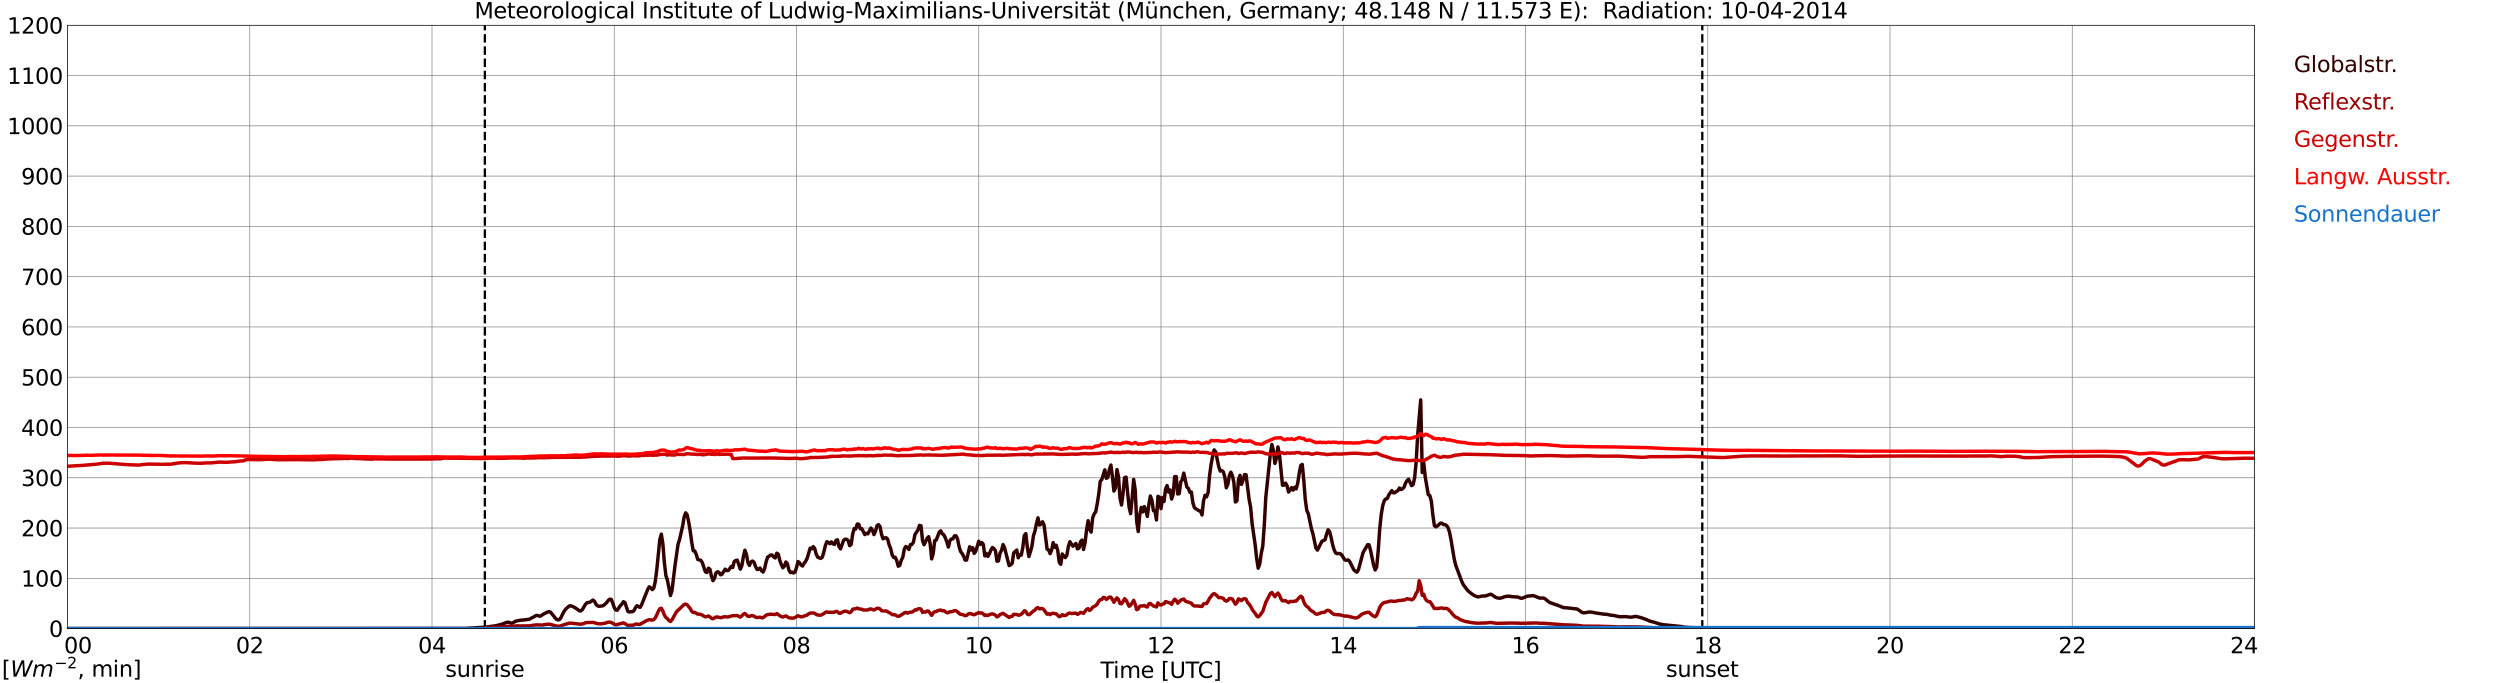 <?xml version="1.0" encoding="utf-8" standalone="no"?>
<!DOCTYPE svg PUBLIC "-//W3C//DTD SVG 1.1//EN"
  "http://www.w3.org/Graphics/SVG/1.1/DTD/svg11.dtd">
<svg xmlns:xlink="http://www.w3.org/1999/xlink" width="1085.4pt" height="296.64pt" viewBox="0 0 1085.4 296.64" xmlns="http://www.w3.org/2000/svg" version="1.1">
 <defs>
  <style type="text/css">*{stroke-linejoin: round; stroke-linecap: butt}</style>
 </defs>
 <g id="figure_1">
  <g id="patch_1">
   <path d="M 0 296.64 
L 1085.4 296.64 
L 1085.4 0 
L 0 0 
z
" style="fill: #ffffff"/>
  </g>
  <g id="axes_1">
   <g id="patch_2">
    <path d="M 29.306 272.909 
L 978.814 272.909 
L 978.814 10.976 
L 29.306 10.976 
z
" style="fill: #ffffff"/>
   </g>
   <g id="patch_3">
    <path d="M 978.814 272.909 
L 978.814 272.909 
L 978.814 10.976 
L 978.814 10.976 
z
" clip-path="url(#p002bea78e4)" style="fill: #d3d3d3; opacity: 0.25; stroke: #d3d3d3; stroke-linejoin: miter"/>
   </g>
   <g id="matplotlib.axis_1">
    <g id="xtick_1">
     <g id="line2d_1">
      <path d="M 29.306 272.909 
L 29.306 10.976 
" clip-path="url(#p002bea78e4)" style="fill: none; stroke: #808080; stroke-width: 0.3; stroke-linecap: square"/>
     </g>
     <g id="line2d_2"/>
     <g id="text_1">
      <!--    00 -->
      <g transform="translate(18.733 283.627) scale(0.095 -0.095)">
       <defs>
        <path id="DejaVuSans-20" transform="scale(0.016)"/>
        <path id="DejaVuSans-30" d="M 2034 4250 
Q 1547 4250 1301 3770 
Q 1056 3291 1056 2328 
Q 1056 1369 1301 889 
Q 1547 409 2034 409 
Q 2525 409 2770 889 
Q 3016 1369 3016 2328 
Q 3016 3291 2770 3770 
Q 2525 4250 2034 4250 
z
M 2034 4750 
Q 2819 4750 3233 4129 
Q 3647 3509 3647 2328 
Q 3647 1150 3233 529 
Q 2819 -91 2034 -91 
Q 1250 -91 836 529 
Q 422 1150 422 2328 
Q 422 3509 836 4129 
Q 1250 4750 2034 4750 
z
" transform="scale(0.016)"/>
       </defs>
       <use xlink:href="#DejaVuSans-20"/>
       <use xlink:href="#DejaVuSans-20" transform="translate(31.787 0)"/>
       <use xlink:href="#DejaVuSans-20" transform="translate(63.574 0)"/>
       <use xlink:href="#DejaVuSans-30" transform="translate(95.361 0)"/>
       <use xlink:href="#DejaVuSans-30" transform="translate(158.984 0)"/>
      </g>
     </g>
    </g>
    <g id="xtick_2">
     <g id="line2d_3">
      <path d="M 108.431 272.909 
L 108.431 10.976 
" clip-path="url(#p002bea78e4)" style="fill: none; stroke: #808080; stroke-width: 0.3; stroke-linecap: square"/>
     </g>
     <g id="line2d_4"/>
     <g id="text_2">
      <!-- 02 -->
      <g transform="translate(102.387 283.627) scale(0.095 -0.095)">
       <defs>
        <path id="DejaVuSans-32" d="M 1228 531 
L 3431 531 
L 3431 0 
L 469 0 
L 469 531 
Q 828 903 1448 1529 
Q 2069 2156 2228 2338 
Q 2531 2678 2651 2914 
Q 2772 3150 2772 3378 
Q 2772 3750 2511 3984 
Q 2250 4219 1831 4219 
Q 1534 4219 1204 4116 
Q 875 4013 500 3803 
L 500 4441 
Q 881 4594 1212 4672 
Q 1544 4750 1819 4750 
Q 2544 4750 2975 4387 
Q 3406 4025 3406 3419 
Q 3406 3131 3298 2873 
Q 3191 2616 2906 2266 
Q 2828 2175 2409 1742 
Q 1991 1309 1228 531 
z
" transform="scale(0.016)"/>
       </defs>
       <use xlink:href="#DejaVuSans-30"/>
       <use xlink:href="#DejaVuSans-32" transform="translate(63.623 0)"/>
      </g>
     </g>
    </g>
    <g id="xtick_3">
     <g id="line2d_5">
      <path d="M 187.557 272.909 
L 187.557 10.976 
" clip-path="url(#p002bea78e4)" style="fill: none; stroke: #808080; stroke-width: 0.3; stroke-linecap: square"/>
     </g>
     <g id="line2d_6"/>
     <g id="text_3">
      <!-- 04 -->
      <g transform="translate(181.513 283.627) scale(0.095 -0.095)">
       <defs>
        <path id="DejaVuSans-34" d="M 2419 4116 
L 825 1625 
L 2419 1625 
L 2419 4116 
z
M 2253 4666 
L 3047 4666 
L 3047 1625 
L 3713 1625 
L 3713 1100 
L 3047 1100 
L 3047 0 
L 2419 0 
L 2419 1100 
L 313 1100 
L 313 1709 
L 2253 4666 
z
" transform="scale(0.016)"/>
       </defs>
       <use xlink:href="#DejaVuSans-30"/>
       <use xlink:href="#DejaVuSans-34" transform="translate(63.623 0)"/>
      </g>
     </g>
    </g>
    <g id="xtick_4">
     <g id="line2d_7">
      <path d="M 266.683 272.909 
L 266.683 10.976 
" clip-path="url(#p002bea78e4)" style="fill: none; stroke: #808080; stroke-width: 0.3; stroke-linecap: square"/>
     </g>
     <g id="line2d_8"/>
     <g id="text_4">
      <!-- 06 -->
      <g transform="translate(260.638 283.627) scale(0.095 -0.095)">
       <defs>
        <path id="DejaVuSans-36" d="M 2113 2584 
Q 1688 2584 1439 2293 
Q 1191 2003 1191 1497 
Q 1191 994 1439 701 
Q 1688 409 2113 409 
Q 2538 409 2786 701 
Q 3034 994 3034 1497 
Q 3034 2003 2786 2293 
Q 2538 2584 2113 2584 
z
M 3366 4563 
L 3366 3988 
Q 3128 4100 2886 4159 
Q 2644 4219 2406 4219 
Q 1781 4219 1451 3797 
Q 1122 3375 1075 2522 
Q 1259 2794 1537 2939 
Q 1816 3084 2150 3084 
Q 2853 3084 3261 2657 
Q 3669 2231 3669 1497 
Q 3669 778 3244 343 
Q 2819 -91 2113 -91 
Q 1303 -91 875 529 
Q 447 1150 447 2328 
Q 447 3434 972 4092 
Q 1497 4750 2381 4750 
Q 2619 4750 2861 4703 
Q 3103 4656 3366 4563 
z
" transform="scale(0.016)"/>
       </defs>
       <use xlink:href="#DejaVuSans-30"/>
       <use xlink:href="#DejaVuSans-36" transform="translate(63.623 0)"/>
      </g>
     </g>
    </g>
    <g id="xtick_5">
     <g id="line2d_9">
      <path d="M 345.808 272.909 
L 345.808 10.976 
" clip-path="url(#p002bea78e4)" style="fill: none; stroke: #808080; stroke-width: 0.3; stroke-linecap: square"/>
     </g>
     <g id="line2d_10"/>
     <g id="text_5">
      <!-- 08 -->
      <g transform="translate(339.764 283.627) scale(0.095 -0.095)">
       <defs>
        <path id="DejaVuSans-38" d="M 2034 2216 
Q 1584 2216 1326 1975 
Q 1069 1734 1069 1313 
Q 1069 891 1326 650 
Q 1584 409 2034 409 
Q 2484 409 2743 651 
Q 3003 894 3003 1313 
Q 3003 1734 2745 1975 
Q 2488 2216 2034 2216 
z
M 1403 2484 
Q 997 2584 770 2862 
Q 544 3141 544 3541 
Q 544 4100 942 4425 
Q 1341 4750 2034 4750 
Q 2731 4750 3128 4425 
Q 3525 4100 3525 3541 
Q 3525 3141 3298 2862 
Q 3072 2584 2669 2484 
Q 3125 2378 3379 2068 
Q 3634 1759 3634 1313 
Q 3634 634 3220 271 
Q 2806 -91 2034 -91 
Q 1263 -91 848 271 
Q 434 634 434 1313 
Q 434 1759 690 2068 
Q 947 2378 1403 2484 
z
M 1172 3481 
Q 1172 3119 1398 2916 
Q 1625 2713 2034 2713 
Q 2441 2713 2670 2916 
Q 2900 3119 2900 3481 
Q 2900 3844 2670 4047 
Q 2441 4250 2034 4250 
Q 1625 4250 1398 4047 
Q 1172 3844 1172 3481 
z
" transform="scale(0.016)"/>
       </defs>
       <use xlink:href="#DejaVuSans-30"/>
       <use xlink:href="#DejaVuSans-38" transform="translate(63.623 0)"/>
      </g>
     </g>
    </g>
    <g id="xtick_6">
     <g id="line2d_11">
      <path d="M 424.934 272.909 
L 424.934 10.976 
" clip-path="url(#p002bea78e4)" style="fill: none; stroke: #808080; stroke-width: 0.3; stroke-linecap: square"/>
     </g>
     <g id="line2d_12"/>
     <g id="text_6">
      <!-- 10 -->
      <g transform="translate(418.89 283.627) scale(0.095 -0.095)">
       <defs>
        <path id="DejaVuSans-31" d="M 794 531 
L 1825 531 
L 1825 4091 
L 703 3866 
L 703 4441 
L 1819 4666 
L 2450 4666 
L 2450 531 
L 3481 531 
L 3481 0 
L 794 0 
L 794 531 
z
" transform="scale(0.016)"/>
       </defs>
       <use xlink:href="#DejaVuSans-31"/>
       <use xlink:href="#DejaVuSans-30" transform="translate(63.623 0)"/>
      </g>
     </g>
    </g>
    <g id="xtick_7">
     <g id="line2d_13">
      <path d="M 504.06 272.909 
L 504.06 10.976 
" clip-path="url(#p002bea78e4)" style="fill: none; stroke: #808080; stroke-width: 0.3; stroke-linecap: square"/>
     </g>
     <g id="line2d_14"/>
     <g id="text_7">
      <!-- 12 -->
      <g transform="translate(498.015 283.627) scale(0.095 -0.095)">
       <use xlink:href="#DejaVuSans-31"/>
       <use xlink:href="#DejaVuSans-32" transform="translate(63.623 0)"/>
      </g>
     </g>
    </g>
    <g id="xtick_8">
     <g id="line2d_15">
      <path d="M 583.185 272.909 
L 583.185 10.976 
" clip-path="url(#p002bea78e4)" style="fill: none; stroke: #808080; stroke-width: 0.3; stroke-linecap: square"/>
     </g>
     <g id="line2d_16"/>
     <g id="text_8">
      <!-- 14 -->
      <g transform="translate(577.141 283.627) scale(0.095 -0.095)">
       <use xlink:href="#DejaVuSans-31"/>
       <use xlink:href="#DejaVuSans-34" transform="translate(63.623 0)"/>
      </g>
     </g>
    </g>
    <g id="xtick_9">
     <g id="line2d_17">
      <path d="M 662.311 272.909 
L 662.311 10.976 
" clip-path="url(#p002bea78e4)" style="fill: none; stroke: #808080; stroke-width: 0.3; stroke-linecap: square"/>
     </g>
     <g id="line2d_18"/>
     <g id="text_9">
      <!-- 16 -->
      <g transform="translate(656.267 283.627) scale(0.095 -0.095)">
       <use xlink:href="#DejaVuSans-31"/>
       <use xlink:href="#DejaVuSans-36" transform="translate(63.623 0)"/>
      </g>
     </g>
    </g>
    <g id="xtick_10">
     <g id="line2d_19">
      <path d="M 741.437 272.909 
L 741.437 10.976 
" clip-path="url(#p002bea78e4)" style="fill: none; stroke: #808080; stroke-width: 0.3; stroke-linecap: square"/>
     </g>
     <g id="line2d_20"/>
     <g id="text_10">
      <!-- 18 -->
      <g transform="translate(735.392 283.627) scale(0.095 -0.095)">
       <use xlink:href="#DejaVuSans-31"/>
       <use xlink:href="#DejaVuSans-38" transform="translate(63.623 0)"/>
      </g>
     </g>
    </g>
    <g id="xtick_11">
     <g id="line2d_21">
      <path d="M 820.562 272.909 
L 820.562 10.976 
" clip-path="url(#p002bea78e4)" style="fill: none; stroke: #808080; stroke-width: 0.3; stroke-linecap: square"/>
     </g>
     <g id="line2d_22"/>
     <g id="text_11">
      <!-- 20 -->
      <g transform="translate(814.518 283.627) scale(0.095 -0.095)">
       <use xlink:href="#DejaVuSans-32"/>
       <use xlink:href="#DejaVuSans-30" transform="translate(63.623 0)"/>
      </g>
     </g>
    </g>
    <g id="xtick_12">
     <g id="line2d_23">
      <path d="M 899.688 272.909 
L 899.688 10.976 
" clip-path="url(#p002bea78e4)" style="fill: none; stroke: #808080; stroke-width: 0.3; stroke-linecap: square"/>
     </g>
     <g id="line2d_24"/>
     <g id="text_12">
      <!-- 22 -->
      <g transform="translate(893.644 283.627) scale(0.095 -0.095)">
       <use xlink:href="#DejaVuSans-32"/>
       <use xlink:href="#DejaVuSans-32" transform="translate(63.623 0)"/>
      </g>
     </g>
    </g>
    <g id="xtick_13">
     <g id="line2d_25">
      <path d="M 978.814 272.909 
L 978.814 10.976 
" clip-path="url(#p002bea78e4)" style="fill: none; stroke: #808080; stroke-width: 0.3; stroke-linecap: square"/>
     </g>
     <g id="line2d_26"/>
     <g id="text_13">
      <!-- 24    -->
      <g transform="translate(968.241 283.627) scale(0.095 -0.095)">
       <use xlink:href="#DejaVuSans-32"/>
       <use xlink:href="#DejaVuSans-34" transform="translate(63.623 0)"/>
       <use xlink:href="#DejaVuSans-20" transform="translate(127.246 0)"/>
       <use xlink:href="#DejaVuSans-20" transform="translate(159.033 0)"/>
       <use xlink:href="#DejaVuSans-20" transform="translate(190.82 0)"/>
      </g>
     </g>
    </g>
    <g id="text_14">
     <!-- Time [UTC] -->
     <g transform="translate(477.806 294.322) scale(0.095 -0.095)">
      <defs>
       <path id="DejaVuSans-54" d="M -19 4666 
L 3928 4666 
L 3928 4134 
L 2272 4134 
L 2272 0 
L 1638 0 
L 1638 4134 
L -19 4134 
L -19 4666 
z
" transform="scale(0.016)"/>
       <path id="DejaVuSans-69" d="M 603 3500 
L 1178 3500 
L 1178 0 
L 603 0 
L 603 3500 
z
M 603 4863 
L 1178 4863 
L 1178 4134 
L 603 4134 
L 603 4863 
z
" transform="scale(0.016)"/>
       <path id="DejaVuSans-6d" d="M 3328 2828 
Q 3544 3216 3844 3400 
Q 4144 3584 4550 3584 
Q 5097 3584 5394 3201 
Q 5691 2819 5691 2113 
L 5691 0 
L 5113 0 
L 5113 2094 
Q 5113 2597 4934 2840 
Q 4756 3084 4391 3084 
Q 3944 3084 3684 2787 
Q 3425 2491 3425 1978 
L 3425 0 
L 2847 0 
L 2847 2094 
Q 2847 2600 2669 2842 
Q 2491 3084 2119 3084 
Q 1678 3084 1418 2786 
Q 1159 2488 1159 1978 
L 1159 0 
L 581 0 
L 581 3500 
L 1159 3500 
L 1159 2956 
Q 1356 3278 1631 3431 
Q 1906 3584 2284 3584 
Q 2666 3584 2933 3390 
Q 3200 3197 3328 2828 
z
" transform="scale(0.016)"/>
       <path id="DejaVuSans-65" d="M 3597 1894 
L 3597 1613 
L 953 1613 
Q 991 1019 1311 708 
Q 1631 397 2203 397 
Q 2534 397 2845 478 
Q 3156 559 3463 722 
L 3463 178 
Q 3153 47 2828 -22 
Q 2503 -91 2169 -91 
Q 1331 -91 842 396 
Q 353 884 353 1716 
Q 353 2575 817 3079 
Q 1281 3584 2069 3584 
Q 2775 3584 3186 3129 
Q 3597 2675 3597 1894 
z
M 3022 2063 
Q 3016 2534 2758 2815 
Q 2500 3097 2075 3097 
Q 1594 3097 1305 2825 
Q 1016 2553 972 2059 
L 3022 2063 
z
" transform="scale(0.016)"/>
       <path id="DejaVuSans-5b" d="M 550 4863 
L 1875 4863 
L 1875 4416 
L 1125 4416 
L 1125 -397 
L 1875 -397 
L 1875 -844 
L 550 -844 
L 550 4863 
z
" transform="scale(0.016)"/>
       <path id="DejaVuSans-55" d="M 556 4666 
L 1191 4666 
L 1191 1831 
Q 1191 1081 1462 751 
Q 1734 422 2344 422 
Q 2950 422 3222 751 
Q 3494 1081 3494 1831 
L 3494 4666 
L 4128 4666 
L 4128 1753 
Q 4128 841 3676 375 
Q 3225 -91 2344 -91 
Q 1459 -91 1007 375 
Q 556 841 556 1753 
L 556 4666 
z
" transform="scale(0.016)"/>
       <path id="DejaVuSans-43" d="M 4122 4306 
L 4122 3641 
Q 3803 3938 3442 4084 
Q 3081 4231 2675 4231 
Q 1875 4231 1450 3742 
Q 1025 3253 1025 2328 
Q 1025 1406 1450 917 
Q 1875 428 2675 428 
Q 3081 428 3442 575 
Q 3803 722 4122 1019 
L 4122 359 
Q 3791 134 3420 21 
Q 3050 -91 2638 -91 
Q 1578 -91 968 557 
Q 359 1206 359 2328 
Q 359 3453 968 4101 
Q 1578 4750 2638 4750 
Q 3056 4750 3426 4639 
Q 3797 4528 4122 4306 
z
" transform="scale(0.016)"/>
       <path id="DejaVuSans-5d" d="M 1947 4863 
L 1947 -844 
L 622 -844 
L 622 -397 
L 1369 -397 
L 1369 4416 
L 622 4416 
L 622 4863 
L 1947 4863 
z
" transform="scale(0.016)"/>
      </defs>
      <use xlink:href="#DejaVuSans-54"/>
      <use xlink:href="#DejaVuSans-69" transform="translate(57.959 0)"/>
      <use xlink:href="#DejaVuSans-6d" transform="translate(85.742 0)"/>
      <use xlink:href="#DejaVuSans-65" transform="translate(183.154 0)"/>
      <use xlink:href="#DejaVuSans-20" transform="translate(244.678 0)"/>
      <use xlink:href="#DejaVuSans-5b" transform="translate(276.465 0)"/>
      <use xlink:href="#DejaVuSans-55" transform="translate(315.479 0)"/>
      <use xlink:href="#DejaVuSans-54" transform="translate(388.672 0)"/>
      <use xlink:href="#DejaVuSans-43" transform="translate(443.881 0)"/>
      <use xlink:href="#DejaVuSans-5d" transform="translate(513.705 0)"/>
     </g>
    </g>
   </g>
   <g id="matplotlib.axis_2">
    <g id="ytick_1">
     <g id="line2d_27">
      <path d="M 29.306 272.909 
L 978.814 272.909 
" clip-path="url(#p002bea78e4)" style="fill: none; stroke: #808080; stroke-width: 0.3; stroke-linecap: square"/>
     </g>
     <g id="line2d_28"/>
     <g id="text_15">
      <!-- 0 -->
      <g transform="translate(21.261 276.518) scale(0.095 -0.095)">
       <use xlink:href="#DejaVuSans-30"/>
      </g>
     </g>
    </g>
    <g id="ytick_2">
     <g id="line2d_29">
      <path d="M 29.306 251.081 
L 978.814 251.081 
" clip-path="url(#p002bea78e4)" style="fill: none; stroke: #808080; stroke-width: 0.3; stroke-linecap: square"/>
     </g>
     <g id="line2d_30"/>
     <g id="text_16">
      <!-- 100 -->
      <g transform="translate(9.173 254.69) scale(0.095 -0.095)">
       <use xlink:href="#DejaVuSans-31"/>
       <use xlink:href="#DejaVuSans-30" transform="translate(63.623 0)"/>
       <use xlink:href="#DejaVuSans-30" transform="translate(127.246 0)"/>
      </g>
     </g>
    </g>
    <g id="ytick_3">
     <g id="line2d_31">
      <path d="M 29.306 229.253 
L 978.814 229.253 
" clip-path="url(#p002bea78e4)" style="fill: none; stroke: #808080; stroke-width: 0.3; stroke-linecap: square"/>
     </g>
     <g id="line2d_32"/>
     <g id="text_17">
      <!-- 200 -->
      <g transform="translate(9.173 232.863) scale(0.095 -0.095)">
       <use xlink:href="#DejaVuSans-32"/>
       <use xlink:href="#DejaVuSans-30" transform="translate(63.623 0)"/>
       <use xlink:href="#DejaVuSans-30" transform="translate(127.246 0)"/>
      </g>
     </g>
    </g>
    <g id="ytick_4">
     <g id="line2d_33">
      <path d="M 29.306 207.426 
L 978.814 207.426 
" clip-path="url(#p002bea78e4)" style="fill: none; stroke: #808080; stroke-width: 0.3; stroke-linecap: square"/>
     </g>
     <g id="line2d_34"/>
     <g id="text_18">
      <!-- 300 -->
      <g transform="translate(9.173 211.035) scale(0.095 -0.095)">
       <defs>
        <path id="DejaVuSans-33" d="M 2597 2516 
Q 3050 2419 3304 2112 
Q 3559 1806 3559 1356 
Q 3559 666 3084 287 
Q 2609 -91 1734 -91 
Q 1441 -91 1130 -33 
Q 819 25 488 141 
L 488 750 
Q 750 597 1062 519 
Q 1375 441 1716 441 
Q 2309 441 2620 675 
Q 2931 909 2931 1356 
Q 2931 1769 2642 2001 
Q 2353 2234 1838 2234 
L 1294 2234 
L 1294 2753 
L 1863 2753 
Q 2328 2753 2575 2939 
Q 2822 3125 2822 3475 
Q 2822 3834 2567 4026 
Q 2313 4219 1838 4219 
Q 1578 4219 1281 4162 
Q 984 4106 628 3988 
L 628 4550 
Q 988 4650 1302 4700 
Q 1616 4750 1894 4750 
Q 2613 4750 3031 4423 
Q 3450 4097 3450 3541 
Q 3450 3153 3228 2886 
Q 3006 2619 2597 2516 
z
" transform="scale(0.016)"/>
       </defs>
       <use xlink:href="#DejaVuSans-33"/>
       <use xlink:href="#DejaVuSans-30" transform="translate(63.623 0)"/>
       <use xlink:href="#DejaVuSans-30" transform="translate(127.246 0)"/>
      </g>
     </g>
    </g>
    <g id="ytick_5">
     <g id="line2d_35">
      <path d="M 29.306 185.598 
L 978.814 185.598 
" clip-path="url(#p002bea78e4)" style="fill: none; stroke: #808080; stroke-width: 0.3; stroke-linecap: square"/>
     </g>
     <g id="line2d_36"/>
     <g id="text_19">
      <!-- 400 -->
      <g transform="translate(9.173 189.207) scale(0.095 -0.095)">
       <use xlink:href="#DejaVuSans-34"/>
       <use xlink:href="#DejaVuSans-30" transform="translate(63.623 0)"/>
       <use xlink:href="#DejaVuSans-30" transform="translate(127.246 0)"/>
      </g>
     </g>
    </g>
    <g id="ytick_6">
     <g id="line2d_37">
      <path d="M 29.306 163.77 
L 978.814 163.77 
" clip-path="url(#p002bea78e4)" style="fill: none; stroke: #808080; stroke-width: 0.3; stroke-linecap: square"/>
     </g>
     <g id="line2d_38"/>
     <g id="text_20">
      <!-- 500 -->
      <g transform="translate(9.173 167.379) scale(0.095 -0.095)">
       <defs>
        <path id="DejaVuSans-35" d="M 691 4666 
L 3169 4666 
L 3169 4134 
L 1269 4134 
L 1269 2991 
Q 1406 3038 1543 3061 
Q 1681 3084 1819 3084 
Q 2600 3084 3056 2656 
Q 3513 2228 3513 1497 
Q 3513 744 3044 326 
Q 2575 -91 1722 -91 
Q 1428 -91 1123 -41 
Q 819 9 494 109 
L 494 744 
Q 775 591 1075 516 
Q 1375 441 1709 441 
Q 2250 441 2565 725 
Q 2881 1009 2881 1497 
Q 2881 1984 2565 2268 
Q 2250 2553 1709 2553 
Q 1456 2553 1204 2497 
Q 953 2441 691 2322 
L 691 4666 
z
" transform="scale(0.016)"/>
       </defs>
       <use xlink:href="#DejaVuSans-35"/>
       <use xlink:href="#DejaVuSans-30" transform="translate(63.623 0)"/>
       <use xlink:href="#DejaVuSans-30" transform="translate(127.246 0)"/>
      </g>
     </g>
    </g>
    <g id="ytick_7">
     <g id="line2d_39">
      <path d="M 29.306 141.942 
L 978.814 141.942 
" clip-path="url(#p002bea78e4)" style="fill: none; stroke: #808080; stroke-width: 0.3; stroke-linecap: square"/>
     </g>
     <g id="line2d_40"/>
     <g id="text_21">
      <!-- 600 -->
      <g transform="translate(9.173 145.551) scale(0.095 -0.095)">
       <use xlink:href="#DejaVuSans-36"/>
       <use xlink:href="#DejaVuSans-30" transform="translate(63.623 0)"/>
       <use xlink:href="#DejaVuSans-30" transform="translate(127.246 0)"/>
      </g>
     </g>
    </g>
    <g id="ytick_8">
     <g id="line2d_41">
      <path d="M 29.306 120.114 
L 978.814 120.114 
" clip-path="url(#p002bea78e4)" style="fill: none; stroke: #808080; stroke-width: 0.3; stroke-linecap: square"/>
     </g>
     <g id="line2d_42"/>
     <g id="text_22">
      <!-- 700 -->
      <g transform="translate(9.173 123.724) scale(0.095 -0.095)">
       <defs>
        <path id="DejaVuSans-37" d="M 525 4666 
L 3525 4666 
L 3525 4397 
L 1831 0 
L 1172 0 
L 2766 4134 
L 525 4134 
L 525 4666 
z
" transform="scale(0.016)"/>
       </defs>
       <use xlink:href="#DejaVuSans-37"/>
       <use xlink:href="#DejaVuSans-30" transform="translate(63.623 0)"/>
       <use xlink:href="#DejaVuSans-30" transform="translate(127.246 0)"/>
      </g>
     </g>
    </g>
    <g id="ytick_9">
     <g id="line2d_43">
      <path d="M 29.306 98.287 
L 978.814 98.287 
" clip-path="url(#p002bea78e4)" style="fill: none; stroke: #808080; stroke-width: 0.3; stroke-linecap: square"/>
     </g>
     <g id="line2d_44"/>
     <g id="text_23">
      <!-- 800 -->
      <g transform="translate(9.173 101.896) scale(0.095 -0.095)">
       <use xlink:href="#DejaVuSans-38"/>
       <use xlink:href="#DejaVuSans-30" transform="translate(63.623 0)"/>
       <use xlink:href="#DejaVuSans-30" transform="translate(127.246 0)"/>
      </g>
     </g>
    </g>
    <g id="ytick_10">
     <g id="line2d_45">
      <path d="M 29.306 76.459 
L 978.814 76.459 
" clip-path="url(#p002bea78e4)" style="fill: none; stroke: #808080; stroke-width: 0.3; stroke-linecap: square"/>
     </g>
     <g id="line2d_46"/>
     <g id="text_24">
      <!-- 900 -->
      <g transform="translate(9.173 80.068) scale(0.095 -0.095)">
       <defs>
        <path id="DejaVuSans-39" d="M 703 97 
L 703 672 
Q 941 559 1184 500 
Q 1428 441 1663 441 
Q 2288 441 2617 861 
Q 2947 1281 2994 2138 
Q 2813 1869 2534 1725 
Q 2256 1581 1919 1581 
Q 1219 1581 811 2004 
Q 403 2428 403 3163 
Q 403 3881 828 4315 
Q 1253 4750 1959 4750 
Q 2769 4750 3195 4129 
Q 3622 3509 3622 2328 
Q 3622 1225 3098 567 
Q 2575 -91 1691 -91 
Q 1453 -91 1209 -44 
Q 966 3 703 97 
z
M 1959 2075 
Q 2384 2075 2632 2365 
Q 2881 2656 2881 3163 
Q 2881 3666 2632 3958 
Q 2384 4250 1959 4250 
Q 1534 4250 1286 3958 
Q 1038 3666 1038 3163 
Q 1038 2656 1286 2365 
Q 1534 2075 1959 2075 
z
" transform="scale(0.016)"/>
       </defs>
       <use xlink:href="#DejaVuSans-39"/>
       <use xlink:href="#DejaVuSans-30" transform="translate(63.623 0)"/>
       <use xlink:href="#DejaVuSans-30" transform="translate(127.246 0)"/>
      </g>
     </g>
    </g>
    <g id="ytick_11">
     <g id="line2d_47">
      <path d="M 29.306 54.631 
L 978.814 54.631 
" clip-path="url(#p002bea78e4)" style="fill: none; stroke: #808080; stroke-width: 0.3; stroke-linecap: square"/>
     </g>
     <g id="line2d_48"/>
     <g id="text_25">
      <!-- 1000 -->
      <g transform="translate(3.128 58.24) scale(0.095 -0.095)">
       <use xlink:href="#DejaVuSans-31"/>
       <use xlink:href="#DejaVuSans-30" transform="translate(63.623 0)"/>
       <use xlink:href="#DejaVuSans-30" transform="translate(127.246 0)"/>
       <use xlink:href="#DejaVuSans-30" transform="translate(190.869 0)"/>
      </g>
     </g>
    </g>
    <g id="ytick_12">
     <g id="line2d_49">
      <path d="M 29.306 32.803 
L 978.814 32.803 
" clip-path="url(#p002bea78e4)" style="fill: none; stroke: #808080; stroke-width: 0.3; stroke-linecap: square"/>
     </g>
     <g id="line2d_50"/>
     <g id="text_26">
      <!-- 1100 -->
      <g transform="translate(3.128 36.413) scale(0.095 -0.095)">
       <use xlink:href="#DejaVuSans-31"/>
       <use xlink:href="#DejaVuSans-31" transform="translate(63.623 0)"/>
       <use xlink:href="#DejaVuSans-30" transform="translate(127.246 0)"/>
       <use xlink:href="#DejaVuSans-30" transform="translate(190.869 0)"/>
      </g>
     </g>
    </g>
    <g id="ytick_13">
     <g id="line2d_51">
      <path d="M 29.306 10.976 
L 978.814 10.976 
" clip-path="url(#p002bea78e4)" style="fill: none; stroke: #808080; stroke-width: 0.3; stroke-linecap: square"/>
     </g>
     <g id="line2d_52"/>
     <g id="text_27">
      <!-- 1200 -->
      <g transform="translate(3.128 14.585) scale(0.095 -0.095)">
       <use xlink:href="#DejaVuSans-31"/>
       <use xlink:href="#DejaVuSans-32" transform="translate(63.623 0)"/>
       <use xlink:href="#DejaVuSans-30" transform="translate(127.246 0)"/>
       <use xlink:href="#DejaVuSans-30" transform="translate(190.869 0)"/>
      </g>
     </g>
    </g>
   </g>
   <g id="line2d_53">
    <path d="M 210.504 272.909 
L 210.504 10.976 
" clip-path="url(#p002bea78e4)" style="fill: none; stroke-dasharray: 3.7,1.6; stroke-dashoffset: 0; stroke: #000000"/>
   </g>
   <g id="line2d_54">
    <path d="M 739.063 272.909 
L 739.063 10.976 
" clip-path="url(#p002bea78e4)" style="fill: none; stroke-dasharray: 3.7,1.6; stroke-dashoffset: 0; stroke: #000000"/>
   </g>
   <g id="line2d_55">
    <path d="M 29.306 272.909 
L 202.063 272.852 
L 207.339 272.49 
L 210.635 272.289 
L 215.251 271.686 
L 217.889 271.023 
L 219.867 270.22 
L 220.526 270.139 
L 221.186 270.259 
L 221.845 270.54 
L 222.504 270.54 
L 223.823 269.698 
L 225.801 269.316 
L 227.779 269.115 
L 229.757 268.873 
L 231.076 268.15 
L 231.736 267.847 
L 232.395 267.406 
L 233.054 267.164 
L 234.373 267.546 
L 235.033 267.286 
L 235.692 266.762 
L 237.67 265.758 
L 238.329 265.516 
L 238.989 265.758 
L 240.308 267.345 
L 240.967 268.229 
L 241.626 268.892 
L 242.286 269.154 
L 242.945 268.973 
L 243.604 268.05 
L 244.264 266.603 
L 244.923 265.435 
L 245.583 264.512 
L 246.901 263.265 
L 247.561 262.964 
L 248.88 263.385 
L 250.858 264.651 
L 251.517 265.175 
L 252.176 265.256 
L 252.836 264.673 
L 254.155 262.401 
L 254.814 261.698 
L 256.133 261.436 
L 257.451 260.511 
L 258.111 261.074 
L 258.77 262.381 
L 259.43 263.045 
L 260.089 263.226 
L 261.408 263.084 
L 262.067 262.844 
L 263.386 261.617 
L 264.045 260.714 
L 264.705 260.15 
L 265.364 260.209 
L 266.023 261.818 
L 266.683 263.787 
L 267.342 264.852 
L 268.002 264.913 
L 269.32 262.964 
L 269.98 262.281 
L 270.639 261.235 
L 271.298 261.556 
L 272.617 265.457 
L 273.277 265.717 
L 273.936 265.557 
L 274.595 265.577 
L 275.255 265.114 
L 275.914 263.728 
L 276.573 262.964 
L 277.233 263.427 
L 277.892 263.687 
L 278.552 262.582 
L 279.87 259.245 
L 281.189 255.99 
L 281.849 254.763 
L 282.508 255.165 
L 283.167 255.99 
L 283.827 255.407 
L 284.486 252.513 
L 285.145 247.346 
L 286.464 234.263 
L 287.124 231.91 
L 287.783 236.05 
L 288.442 244.271 
L 289.102 249.859 
L 289.761 251.869 
L 291.08 258.542 
L 291.739 256.451 
L 293.058 245.559 
L 294.377 236.312 
L 295.036 234.263 
L 296.355 228.413 
L 297.014 224.554 
L 297.674 222.666 
L 298.333 223.489 
L 298.992 226.584 
L 299.652 230.543 
L 300.311 235.367 
L 300.971 239.146 
L 301.63 239.207 
L 302.289 240.735 
L 302.949 242.904 
L 304.267 243.267 
L 304.927 244.293 
L 306.246 248.272 
L 306.905 248.553 
L 307.564 246.702 
L 308.224 247.165 
L 308.883 250.241 
L 309.543 252.089 
L 310.202 251.085 
L 310.861 248.713 
L 311.521 248.252 
L 312.18 248.532 
L 312.839 249.557 
L 313.499 249.276 
L 314.818 247.106 
L 315.477 247.748 
L 316.136 247.709 
L 316.796 246.925 
L 317.455 245.919 
L 318.114 246.382 
L 318.774 243.788 
L 319.433 243.328 
L 320.093 243.206 
L 321.411 247.106 
L 322.071 245.637 
L 322.73 241.78 
L 323.39 238.886 
L 324.049 240.554 
L 324.708 244.231 
L 325.368 245.478 
L 326.027 243.97 
L 326.686 243.588 
L 327.346 244.05 
L 328.005 245.899 
L 328.665 247.207 
L 329.324 247.145 
L 329.983 246.643 
L 330.643 247.809 
L 331.302 248.353 
L 331.961 246.884 
L 332.621 243.889 
L 333.28 241.859 
L 333.94 241.477 
L 334.599 240.935 
L 335.258 241.016 
L 335.918 241.8 
L 336.577 242.241 
L 337.236 240.191 
L 337.896 240.593 
L 338.555 243.306 
L 339.215 245.096 
L 339.874 246.502 
L 340.533 245.84 
L 341.193 243.989 
L 341.852 244.753 
L 342.512 247.488 
L 343.171 248.593 
L 343.83 248.353 
L 344.49 248.774 
L 345.149 248.392 
L 345.808 246.401 
L 346.468 243.788 
L 347.127 244.332 
L 347.787 245.336 
L 348.446 245.74 
L 349.105 244.572 
L 349.765 243.688 
L 350.424 242.402 
L 351.743 237.98 
L 352.402 238.281 
L 353.062 237.338 
L 353.721 238.142 
L 354.38 240.612 
L 355.04 241.92 
L 356.359 242.442 
L 357.018 241.92 
L 357.677 239.648 
L 358.337 236.895 
L 358.996 235.186 
L 359.655 235.487 
L 360.315 236.05 
L 360.974 235.267 
L 361.634 236.112 
L 362.293 236.373 
L 362.952 234.623 
L 363.612 234.363 
L 364.271 237.378 
L 364.93 238.303 
L 366.249 234.603 
L 366.909 234.101 
L 367.568 234.141 
L 368.227 234.623 
L 368.887 236.915 
L 369.546 236.352 
L 370.206 231.829 
L 370.865 229.52 
L 371.524 229.699 
L 372.184 227.509 
L 372.843 227.629 
L 373.502 229.579 
L 374.162 229.52 
L 375.481 232.091 
L 376.14 231.569 
L 376.799 231.75 
L 378.118 229.258 
L 378.777 230.203 
L 379.437 232.091 
L 380.096 230.705 
L 380.756 228.212 
L 381.415 227.791 
L 382.074 228.614 
L 382.734 232.052 
L 383.393 233.92 
L 384.053 233.558 
L 384.712 233.438 
L 385.371 234.062 
L 386.031 236.574 
L 386.69 238.161 
L 387.349 240.935 
L 388.009 242.04 
L 388.668 241.959 
L 389.328 243.406 
L 389.987 245.84 
L 390.646 245.458 
L 391.306 243.247 
L 391.965 241.881 
L 392.624 238.362 
L 393.284 237.258 
L 393.943 237.718 
L 394.603 238.543 
L 395.262 236.452 
L 395.921 236.373 
L 396.581 235.348 
L 397.24 232.091 
L 398.559 230.061 
L 399.218 228.092 
L 399.878 228.313 
L 400.537 234.745 
L 401.196 236.494 
L 402.515 233.739 
L 403.175 233.016 
L 403.834 236.07 
L 404.493 242.642 
L 405.153 240.353 
L 405.812 234.704 
L 406.471 234.483 
L 407.79 231.006 
L 408.45 230.463 
L 409.109 231.79 
L 409.768 232.152 
L 410.428 233.538 
L 411.087 235.286 
L 411.746 237.517 
L 412.406 234.745 
L 413.065 233.981 
L 413.725 233.94 
L 414.384 232.674 
L 415.043 232.615 
L 415.703 233.92 
L 416.362 237.135 
L 417.022 239.388 
L 417.681 240.272 
L 418.34 241.438 
L 419 243.166 
L 419.659 243.166 
L 420.978 237.397 
L 421.637 238.805 
L 422.297 237.779 
L 422.956 240.252 
L 423.615 239.368 
L 424.934 235.005 
L 425.593 236.393 
L 426.253 235.568 
L 426.912 236.352 
L 427.572 241.337 
L 428.231 240.292 
L 428.89 241.558 
L 429.55 240.433 
L 430.209 238.825 
L 430.869 237.718 
L 431.528 238.181 
L 432.187 239.106 
L 432.847 243.668 
L 433.506 243.507 
L 434.165 240.172 
L 434.825 238.945 
L 435.484 236.432 
L 436.144 237.821 
L 438.122 245.559 
L 438.781 245.257 
L 439.44 244.594 
L 440.1 240.051 
L 441.419 238.805 
L 442.078 242.182 
L 442.737 240.874 
L 443.397 240.994 
L 444.056 237.74 
L 444.716 232.493 
L 445.375 231.689 
L 446.034 237.74 
L 446.694 241.638 
L 447.353 239.608 
L 448.012 237.177 
L 448.672 232.615 
L 449.331 230.604 
L 449.991 227.328 
L 450.65 224.835 
L 451.309 227.95 
L 451.969 227.59 
L 452.628 226.544 
L 453.287 227.95 
L 454.606 238.423 
L 455.266 238.785 
L 455.925 240.372 
L 456.584 238.785 
L 457.244 235.568 
L 457.903 237.618 
L 458.563 236.734 
L 459.222 239.006 
L 459.881 244.151 
L 460.541 245.015 
L 461.2 240.512 
L 461.859 241.398 
L 462.519 242.081 
L 463.178 241.095 
L 463.838 237.316 
L 464.497 235.186 
L 465.816 237.157 
L 467.134 235.95 
L 467.794 238.281 
L 468.453 237.98 
L 469.113 235.206 
L 469.772 234.483 
L 470.431 238.563 
L 471.091 235.568 
L 471.75 230.122 
L 472.409 226.082 
L 473.069 229.76 
L 473.728 231.006 
L 474.388 224.835 
L 475.047 223.107 
L 475.706 222.262 
L 476.366 218.745 
L 477.025 214.565 
L 477.685 208.936 
L 478.344 208.233 
L 479.663 203.992 
L 480.322 207.65 
L 480.981 207.288 
L 481.641 203.852 
L 482.3 201.903 
L 482.96 206.847 
L 483.619 213.199 
L 484.278 211.891 
L 484.938 203.872 
L 485.597 206.906 
L 486.256 216.213 
L 486.916 219.247 
L 487.575 214.264 
L 488.235 207.41 
L 488.894 207.148 
L 490.213 220.212 
L 490.872 222.987 
L 491.532 216.314 
L 492.191 208.152 
L 492.85 212.616 
L 493.51 226.424 
L 494.169 230.764 
L 494.828 223.569 
L 495.488 220.313 
L 496.147 222.242 
L 496.807 219.952 
L 497.466 221.439 
L 498.125 224.213 
L 498.785 219.047 
L 499.444 215.329 
L 500.103 217.117 
L 500.763 221.74 
L 501.422 221.679 
L 502.082 225.739 
L 502.741 215.469 
L 503.4 215.89 
L 504.06 220.815 
L 504.719 216.013 
L 505.379 217.719 
L 506.038 212.313 
L 506.697 210.826 
L 507.357 213.66 
L 508.016 212.717 
L 508.675 216.654 
L 509.335 214.585 
L 509.994 206.947 
L 510.654 206.886 
L 511.313 214.465 
L 511.972 214.323 
L 512.632 209.239 
L 513.291 208.253 
L 513.95 205.42 
L 515.269 211.429 
L 515.929 212.012 
L 516.588 213.76 
L 517.247 213.62 
L 517.907 218.324 
L 518.566 220.435 
L 520.544 221.779 
L 521.204 221.821 
L 521.863 223.569 
L 522.522 217.46 
L 523.182 215.028 
L 523.841 215.69 
L 524.501 213.941 
L 525.16 206.384 
L 525.819 201.541 
L 526.479 198.044 
L 527.138 195.331 
L 527.797 196.154 
L 529.116 202.586 
L 529.776 204.516 
L 530.435 204.293 
L 531.094 204.817 
L 531.754 207.068 
L 532.413 211.771 
L 533.073 210.283 
L 533.732 206.485 
L 534.391 205.018 
L 535.051 206.485 
L 535.71 209.541 
L 536.369 217.942 
L 537.029 217.438 
L 537.688 208.375 
L 538.348 206.384 
L 539.007 210.305 
L 539.666 208.576 
L 540.326 206.063 
L 540.985 206.122 
L 542.304 216.777 
L 542.963 220.131 
L 543.623 227.367 
L 544.941 236.513 
L 545.601 242.542 
L 546.26 246.683 
L 546.919 244.895 
L 547.579 240.292 
L 548.238 237.135 
L 548.898 228.173 
L 549.557 215.89 
L 550.876 203.309 
L 551.535 197.038 
L 552.195 192.978 
L 552.854 195.551 
L 553.513 201.198 
L 554.173 198.948 
L 554.832 194.043 
L 555.491 197.26 
L 556.81 210.645 
L 557.47 210.645 
L 558.129 209.741 
L 558.788 210.907 
L 559.448 213.62 
L 560.107 212.795 
L 560.766 211.691 
L 561.426 212.776 
L 562.085 211.551 
L 562.745 212.234 
L 563.404 209.861 
L 564.063 205.54 
L 564.723 202.104 
L 565.382 201.641 
L 566.042 208.375 
L 566.701 216.916 
L 567.36 221.64 
L 568.02 223.048 
L 569.338 229.439 
L 569.998 231.65 
L 571.317 237.921 
L 571.976 238.825 
L 573.954 234.946 
L 575.273 234.363 
L 575.932 231.951 
L 576.592 230.022 
L 577.251 230.744 
L 577.91 233.318 
L 578.57 236.494 
L 579.229 238.724 
L 579.889 240.11 
L 580.548 240.372 
L 581.207 240.272 
L 581.867 240.392 
L 582.526 240.955 
L 583.845 243.046 
L 584.504 243.267 
L 585.164 243.086 
L 585.823 243.529 
L 587.801 247.427 
L 588.46 248.01 
L 589.12 248.412 
L 589.779 247.366 
L 591.757 240.03 
L 592.417 238.744 
L 593.076 237.74 
L 593.736 236.494 
L 594.395 236.533 
L 595.054 239.006 
L 596.373 245.397 
L 597.032 247.447 
L 597.692 246.181 
L 598.351 239.307 
L 599.011 229.679 
L 599.67 223.408 
L 600.329 219.529 
L 600.989 217.418 
L 601.648 216.615 
L 602.307 216.434 
L 602.967 214.825 
L 604.286 212.998 
L 604.945 213.941 
L 605.604 213.941 
L 606.264 213.358 
L 606.923 213.018 
L 607.582 211.872 
L 608.242 212.516 
L 608.901 212.254 
L 609.561 211.571 
L 610.22 209.741 
L 610.879 208.657 
L 611.539 208.074 
L 612.858 210.826 
L 613.517 210.405 
L 614.176 207.469 
L 614.836 200.696 
L 615.495 188.979 
L 616.814 173.623 
L 617.473 205.158 
L 618.133 200.958 
L 618.792 207.209 
L 620.111 214.786 
L 620.77 215.168 
L 621.429 217.58 
L 622.089 223.589 
L 622.748 228.212 
L 623.408 228.734 
L 624.067 228.332 
L 625.386 227.127 
L 626.045 227.167 
L 626.705 227.769 
L 627.364 227.749 
L 628.023 228.173 
L 628.683 229.076 
L 629.342 231.126 
L 630.001 234.503 
L 631.32 242.503 
L 631.98 245.297 
L 634.617 252.391 
L 635.276 253.799 
L 636.595 255.547 
L 637.255 256.411 
L 638.573 257.538 
L 639.892 258.461 
L 641.211 259.044 
L 641.87 259.144 
L 643.189 258.843 
L 643.848 258.743 
L 644.508 258.784 
L 645.167 258.684 
L 647.145 257.959 
L 647.805 258.26 
L 649.123 259.205 
L 649.783 259.507 
L 651.102 259.749 
L 652.42 259.426 
L 653.08 259.105 
L 654.399 258.843 
L 655.717 258.884 
L 656.377 259.044 
L 659.014 259.225 
L 660.333 259.749 
L 660.992 259.688 
L 662.97 258.863 
L 665.608 258.581 
L 666.927 259.044 
L 668.246 259.607 
L 668.905 259.688 
L 669.564 259.627 
L 670.224 259.688 
L 670.883 260.028 
L 672.202 261.155 
L 672.861 261.598 
L 676.817 262.984 
L 678.796 263.809 
L 680.774 263.949 
L 684.73 264.411 
L 686.049 265.295 
L 686.708 265.797 
L 687.368 266.059 
L 688.686 265.959 
L 690.005 265.697 
L 691.324 265.817 
L 692.643 266.099 
L 696.599 266.681 
L 697.258 266.662 
L 698.577 266.924 
L 699.236 267.085 
L 700.555 267.205 
L 703.193 267.768 
L 705.83 267.707 
L 707.808 267.969 
L 709.127 267.808 
L 709.786 267.646 
L 710.446 267.646 
L 712.424 268.15 
L 714.402 268.834 
L 716.38 269.698 
L 718.358 270.2 
L 720.337 270.864 
L 722.315 271.246 
L 729.568 271.968 
L 731.546 272.311 
L 734.184 272.47 
L 748.031 272.793 
L 749.349 272.771 
L 751.327 272.852 
L 751.987 272.813 
L 753.306 272.909 
L 978.154 272.909 
L 978.154 272.909 
" clip-path="url(#p002bea78e4)" style="fill: none; stroke: #330000; stroke-width: 1.5; stroke-linecap: square"/>
   </g>
   <g id="line2d_56">
    <path d="M 29.306 272.909 
L 210.635 272.909 
L 211.295 272.448 
L 211.954 272.309 
L 213.932 272.348 
L 217.229 272.147 
L 220.526 271.927 
L 221.186 271.905 
L 221.845 272.005 
L 222.504 271.985 
L 223.823 271.765 
L 225.142 271.704 
L 225.801 271.826 
L 226.461 271.726 
L 227.779 271.765 
L 229.098 271.704 
L 229.757 271.765 
L 231.736 271.403 
L 233.054 271.283 
L 235.033 271.363 
L 235.692 271.363 
L 236.351 271.182 
L 238.329 270.981 
L 238.989 271.062 
L 240.967 271.684 
L 242.286 271.885 
L 242.945 271.846 
L 246.901 270.599 
L 247.561 270.519 
L 252.176 271.021 
L 253.495 270.7 
L 254.155 270.399 
L 254.814 270.279 
L 256.792 270.257 
L 257.451 270.198 
L 259.43 270.781 
L 260.748 270.861 
L 262.726 270.58 
L 264.045 270.117 
L 264.705 270.097 
L 265.364 270.217 
L 266.683 271.021 
L 267.342 271.222 
L 268.002 271.182 
L 269.32 270.761 
L 270.639 270.438 
L 271.298 270.7 
L 271.958 271.182 
L 272.617 271.523 
L 273.936 271.422 
L 274.595 271.464 
L 275.255 271.302 
L 275.914 271.001 
L 276.573 270.94 
L 277.233 271.101 
L 277.892 271.04 
L 279.211 270.318 
L 280.53 269.515 
L 281.849 269.032 
L 283.167 269.233 
L 283.827 268.991 
L 284.486 268.268 
L 285.145 266.98 
L 285.805 265.433 
L 286.464 264.289 
L 287.124 264.066 
L 287.783 265.273 
L 288.442 267.041 
L 289.102 268.087 
L 289.761 268.589 
L 290.42 269.414 
L 291.08 269.816 
L 291.739 269.133 
L 293.717 265.555 
L 295.036 264.368 
L 296.355 263.082 
L 297.014 262.438 
L 297.674 262.259 
L 298.333 262.58 
L 299.652 264.208 
L 300.311 265.374 
L 300.971 265.937 
L 301.63 265.856 
L 302.949 266.66 
L 303.608 266.598 
L 304.927 267.041 
L 305.586 267.504 
L 306.246 267.805 
L 306.905 267.725 
L 307.564 267.423 
L 308.224 267.825 
L 308.883 268.449 
L 309.543 268.65 
L 310.861 267.886 
L 311.521 267.886 
L 312.839 268.168 
L 313.499 268.067 
L 314.158 267.825 
L 314.818 267.725 
L 315.477 267.867 
L 316.136 267.825 
L 318.114 267.303 
L 320.093 267.262 
L 321.411 267.906 
L 322.071 267.404 
L 322.73 266.66 
L 323.39 266.339 
L 324.708 267.563 
L 325.368 267.605 
L 326.027 267.362 
L 326.686 267.262 
L 327.346 267.504 
L 328.005 267.926 
L 328.665 268.126 
L 329.983 267.945 
L 330.643 268.227 
L 331.302 268.168 
L 332.621 267.103 
L 333.28 266.841 
L 334.599 266.679 
L 336.577 266.801 
L 337.236 266.398 
L 339.215 267.705 
L 339.874 267.906 
L 341.193 267.404 
L 342.512 268.227 
L 343.83 268.369 
L 344.49 268.388 
L 345.149 268.087 
L 346.468 267.343 
L 347.787 267.805 
L 348.446 267.766 
L 349.105 267.463 
L 350.424 267.041 
L 351.083 266.459 
L 351.743 266.197 
L 353.062 266.116 
L 353.721 266.278 
L 354.38 266.78 
L 355.04 267.022 
L 356.359 267.103 
L 357.677 266.398 
L 358.337 265.856 
L 358.996 265.675 
L 359.655 265.815 
L 362.293 265.815 
L 362.952 265.433 
L 363.612 265.555 
L 364.271 266.258 
L 364.93 266.219 
L 366.249 265.474 
L 366.909 265.374 
L 367.568 265.394 
L 368.887 266.016 
L 369.546 265.594 
L 370.206 264.529 
L 370.865 264.328 
L 371.524 264.328 
L 372.184 263.986 
L 372.843 264.328 
L 374.162 264.509 
L 374.821 264.85 
L 376.799 264.83 
L 377.459 264.468 
L 378.118 264.368 
L 379.437 264.85 
L 380.756 264.108 
L 381.415 264.066 
L 382.074 264.389 
L 382.734 265.173 
L 384.053 265.293 
L 384.712 265.212 
L 386.69 266.339 
L 387.349 266.841 
L 388.668 266.941 
L 389.328 267.384 
L 389.987 267.624 
L 390.646 267.404 
L 392.624 266.096 
L 393.284 265.876 
L 393.943 266.197 
L 395.262 265.756 
L 395.921 265.775 
L 396.581 265.374 
L 397.24 264.771 
L 397.899 264.85 
L 398.559 264.328 
L 399.218 264.289 
L 399.878 264.448 
L 400.537 265.876 
L 401.196 265.634 
L 401.856 265.756 
L 402.515 265.254 
L 403.175 265.394 
L 404.493 267.162 
L 405.153 266.116 
L 405.812 265.575 
L 406.471 265.555 
L 407.131 265.092 
L 408.45 264.85 
L 409.109 265.173 
L 409.768 265.112 
L 411.087 266.016 
L 411.746 265.996 
L 412.406 265.555 
L 413.065 265.594 
L 413.725 265.433 
L 414.384 265.112 
L 415.043 265.173 
L 415.703 265.594 
L 416.362 266.278 
L 417.022 266.721 
L 417.681 266.74 
L 419 267.303 
L 419.659 267.181 
L 420.318 266.598 
L 420.978 266.339 
L 422.956 266.921 
L 424.934 265.957 
L 425.593 266.197 
L 426.253 266.096 
L 426.912 266.579 
L 427.572 267.223 
L 428.231 266.98 
L 428.89 267.242 
L 429.55 266.86 
L 430.209 266.62 
L 430.869 266.539 
L 431.528 266.699 
L 432.187 267.103 
L 432.847 267.825 
L 433.506 267.485 
L 434.165 266.821 
L 435.484 266.278 
L 438.122 268.067 
L 438.781 267.624 
L 439.44 267.585 
L 440.1 266.721 
L 441.419 266.78 
L 442.078 267.103 
L 442.737 267.041 
L 443.397 266.66 
L 444.056 266.057 
L 444.716 265.173 
L 445.375 265.433 
L 446.034 266.64 
L 446.694 266.88 
L 447.353 266.478 
L 448.672 265.232 
L 449.331 264.911 
L 449.991 264.047 
L 450.65 263.807 
L 451.309 264.368 
L 451.969 264.186 
L 452.628 264.228 
L 453.287 264.83 
L 454.606 266.66 
L 455.266 266.459 
L 455.925 266.841 
L 456.584 266.339 
L 457.244 266.278 
L 458.563 266.52 
L 459.881 267.725 
L 460.541 267.504 
L 461.2 266.841 
L 461.859 267.262 
L 462.519 267.181 
L 463.178 266.88 
L 463.838 266.278 
L 464.497 266.157 
L 465.156 266.378 
L 466.475 266.238 
L 467.134 266.238 
L 467.794 266.721 
L 468.453 266.398 
L 469.113 265.876 
L 470.431 266.278 
L 471.75 264.529 
L 472.409 264.267 
L 473.069 265.031 
L 473.728 264.509 
L 474.388 263.645 
L 475.706 262.92 
L 476.366 262.279 
L 477.025 261.072 
L 477.685 260.349 
L 478.344 260.329 
L 479.003 259.384 
L 479.663 259.465 
L 480.322 260.227 
L 481.641 259.223 
L 482.3 259.284 
L 482.96 260.249 
L 483.619 261.473 
L 484.278 260.408 
L 484.938 259.565 
L 485.597 260.268 
L 486.256 262.017 
L 486.916 262.137 
L 487.575 261.133 
L 488.235 259.926 
L 488.894 260.53 
L 490.213 263.222 
L 490.872 262.781 
L 492.191 260.65 
L 492.85 262.298 
L 493.51 264.691 
L 494.169 264.389 
L 494.828 263.202 
L 495.488 263.043 
L 496.147 263.121 
L 496.807 262.861 
L 497.466 263.364 
L 498.125 263.525 
L 498.785 262.198 
L 499.444 261.997 
L 500.763 263.102 
L 501.422 263.202 
L 502.082 263.525 
L 502.741 261.755 
L 503.4 262.519 
L 504.06 262.661 
L 504.719 262.279 
L 505.379 262.156 
L 506.038 261.172 
L 507.357 261.615 
L 508.016 261.777 
L 508.675 262.379 
L 509.335 261.052 
L 509.994 260.148 
L 510.654 260.731 
L 511.313 261.877 
L 511.972 261.294 
L 512.632 260.55 
L 513.95 260.068 
L 514.61 260.952 
L 515.269 261.272 
L 515.929 261.373 
L 516.588 261.716 
L 517.247 261.877 
L 517.907 262.781 
L 518.566 263.102 
L 519.885 263.082 
L 521.204 263.263 
L 521.863 263.283 
L 522.522 262.178 
L 523.182 262.017 
L 523.841 262.036 
L 524.501 260.991 
L 525.16 259.725 
L 526.479 258.057 
L 527.138 257.695 
L 527.797 258.138 
L 528.457 258.721 
L 529.116 259.485 
L 529.776 259.404 
L 531.094 259.744 
L 531.754 260.65 
L 532.413 260.991 
L 533.073 260.631 
L 533.732 259.867 
L 534.391 259.867 
L 535.051 260.068 
L 536.369 262.318 
L 537.029 261.635 
L 537.688 260.006 
L 539.007 260.751 
L 539.666 260.107 
L 540.326 259.926 
L 540.985 260.126 
L 541.644 261.615 
L 542.304 262.279 
L 542.963 263.263 
L 543.623 264.509 
L 544.282 265.494 
L 544.941 266.278 
L 545.601 267.404 
L 546.26 267.825 
L 546.919 267.242 
L 548.238 265.455 
L 549.557 261.495 
L 551.535 257.675 
L 552.195 257.212 
L 553.513 259.061 
L 554.173 258.138 
L 554.832 257.474 
L 555.491 258.459 
L 556.151 260.006 
L 556.81 260.871 
L 558.129 260.79 
L 559.448 261.635 
L 560.107 261.091 
L 561.426 261.172 
L 562.085 260.952 
L 562.745 260.952 
L 564.063 259.424 
L 564.723 258.86 
L 565.382 259.284 
L 566.042 261.253 
L 566.701 262.639 
L 567.36 263.283 
L 568.02 263.704 
L 568.679 264.61 
L 569.338 265.173 
L 569.998 265.494 
L 571.317 266.598 
L 571.976 266.66 
L 573.295 266.138 
L 573.954 265.896 
L 574.613 265.896 
L 575.273 265.714 
L 575.932 265.112 
L 576.592 264.972 
L 577.251 265.193 
L 578.57 266.398 
L 579.229 266.74 
L 580.548 266.88 
L 581.867 266.961 
L 583.845 267.504 
L 584.504 267.423 
L 585.823 267.685 
L 588.46 268.308 
L 589.12 268.227 
L 589.779 267.886 
L 591.098 266.801 
L 591.757 266.398 
L 593.736 265.815 
L 594.395 265.856 
L 595.714 267.081 
L 596.373 267.504 
L 597.032 267.766 
L 597.692 267.122 
L 599.011 263.746 
L 599.67 262.639 
L 600.329 261.977 
L 600.989 261.574 
L 601.648 261.495 
L 603.626 260.971 
L 604.286 260.971 
L 604.945 261.091 
L 605.604 261.072 
L 607.582 260.69 
L 608.242 260.709 
L 608.901 260.508 
L 609.561 260.57 
L 610.879 259.926 
L 611.539 260.107 
L 612.198 260.107 
L 612.858 260.45 
L 613.517 260.087 
L 614.176 259.203 
L 614.836 257.536 
L 615.495 256.73 
L 616.154 252.129 
L 616.814 254.137 
L 617.473 258.478 
L 618.133 257.996 
L 618.792 259.926 
L 619.451 260.77 
L 620.111 261.213 
L 620.77 261.192 
L 621.429 262.078 
L 622.748 264.186 
L 623.408 264.127 
L 624.067 264.186 
L 626.045 263.927 
L 626.705 264.186 
L 628.023 264.127 
L 628.683 264.468 
L 630.001 265.815 
L 630.661 266.699 
L 631.98 267.945 
L 632.639 268.146 
L 633.958 269.01 
L 635.936 269.755 
L 637.914 270.137 
L 639.233 270.357 
L 641.211 270.558 
L 645.167 270.458 
L 647.145 270.257 
L 649.783 270.619 
L 656.377 270.499 
L 657.695 270.519 
L 659.014 270.538 
L 660.333 270.619 
L 666.927 270.458 
L 668.246 270.58 
L 670.224 270.599 
L 678.796 271.263 
L 682.752 271.403 
L 684.73 271.503 
L 687.368 271.826 
L 694.621 271.885 
L 695.939 271.946 
L 699.896 272.047 
L 703.193 272.208 
L 705.171 272.147 
L 709.127 272.167 
L 710.446 272.147 
L 723.633 272.824 
L 738.14 272.909 
L 978.154 272.909 
L 978.154 272.909 
" clip-path="url(#p002bea78e4)" style="fill: none; stroke: #990000; stroke-width: 1.5; stroke-linecap: square"/>
   </g>
   <g id="line2d_57">
    <path d="M 29.306 202.431 
L 35.9 202.045 
L 38.537 201.829 
L 42.493 201.473 
L 44.472 201.137 
L 47.109 201.091 
L 53.043 201.571 
L 54.362 201.661 
L 56.34 201.792 
L 57.659 201.827 
L 60.297 201.923 
L 61.615 201.722 
L 64.253 201.48 
L 67.55 201.528 
L 70.847 201.571 
L 74.144 201.525 
L 77.441 200.991 
L 79.419 200.871 
L 80.737 200.851 
L 85.353 201.109 
L 87.991 201.095 
L 89.309 200.986 
L 90.628 200.947 
L 91.288 200.999 
L 95.244 200.624 
L 98.541 200.72 
L 99.86 200.576 
L 101.838 200.493 
L 104.475 200.133 
L 105.794 200.07 
L 106.453 199.64 
L 107.113 199.629 
L 107.772 199.493 
L 112.388 199.589 
L 117.003 199.356 
L 120.3 199.594 
L 123.597 199.609 
L 124.916 199.572 
L 126.235 199.585 
L 129.532 199.546 
L 130.85 199.589 
L 136.125 199.648 
L 137.444 199.548 
L 139.422 199.504 
L 143.379 199.231 
L 144.697 199.194 
L 149.972 199.041 
L 151.291 199.092 
L 152.61 198.893 
L 153.929 199.063 
L 156.566 199.116 
L 159.204 199.288 
L 160.523 199.321 
L 161.182 199.371 
L 162.501 199.225 
L 165.798 199.255 
L 170.413 199.33 
L 172.391 199.31 
L 174.37 199.317 
L 175.688 199.303 
L 186.238 199.31 
L 189.535 199.203 
L 191.513 199.183 
L 192.173 198.919 
L 193.492 198.889 
L 194.81 198.952 
L 197.448 198.924 
L 209.317 199.076 
L 210.635 199.07 
L 211.954 198.989 
L 213.273 198.902 
L 214.592 198.908 
L 215.91 199 
L 218.548 198.963 
L 221.186 198.867 
L 222.504 198.806 
L 226.461 198.884 
L 227.779 198.961 
L 228.439 198.828 
L 230.417 198.836 
L 233.714 198.729 
L 234.373 198.655 
L 236.351 198.742 
L 237.67 198.635 
L 238.329 198.679 
L 239.648 198.583 
L 251.517 198.511 
L 252.176 198.533 
L 252.836 198.422 
L 254.814 198.389 
L 255.473 198.238 
L 262.067 197.97 
L 263.386 198.033 
L 266.683 197.965 
L 268.661 198.09 
L 269.98 197.904 
L 271.958 197.839 
L 272.617 198.04 
L 273.936 197.95 
L 275.255 197.804 
L 275.914 197.97 
L 276.573 197.872 
L 277.233 197.935 
L 278.552 197.727 
L 279.87 197.693 
L 280.53 197.542 
L 281.189 197.725 
L 281.849 197.577 
L 283.827 197.671 
L 284.486 197.564 
L 285.145 197.592 
L 286.464 197.335 
L 288.442 197.204 
L 289.102 197.321 
L 289.761 197.603 
L 290.42 197.324 
L 291.08 197.518 
L 293.058 197.544 
L 293.717 197.284 
L 295.696 197.295 
L 297.014 197.345 
L 297.674 197.09 
L 298.992 196.977 
L 299.652 197.112 
L 301.63 197.197 
L 302.949 197.337 
L 303.608 197.19 
L 304.927 197.415 
L 305.586 197.426 
L 307.564 197.09 
L 308.224 197.101 
L 308.883 197.252 
L 309.543 197.134 
L 310.202 197.326 
L 310.861 197.278 
L 311.521 197.086 
L 312.18 197.276 
L 316.136 197.171 
L 316.796 197.339 
L 317.455 197.289 
L 318.114 199.061 
L 318.774 199.146 
L 320.752 198.967 
L 322.071 198.895 
L 322.73 198.828 
L 324.708 198.882 
L 333.28 198.845 
L 335.258 198.852 
L 338.555 198.913 
L 342.512 199.044 
L 345.808 198.952 
L 347.127 199.138 
L 348.446 199.103 
L 351.083 198.832 
L 351.743 198.653 
L 353.062 198.653 
L 354.38 198.579 
L 355.04 198.67 
L 355.699 198.57 
L 357.018 198.529 
L 359.655 198.378 
L 360.315 198.175 
L 361.634 198.103 
L 362.293 198.16 
L 363.612 198.081 
L 364.93 198.094 
L 365.59 197.939 
L 369.546 198 
L 370.865 197.876 
L 371.524 197.81 
L 372.184 197.911 
L 372.843 197.762 
L 373.502 197.845 
L 375.481 197.839 
L 376.14 197.946 
L 376.799 197.799 
L 377.459 197.856 
L 378.118 197.786 
L 378.777 197.891 
L 380.096 197.81 
L 381.415 197.673 
L 382.074 197.767 
L 384.053 197.551 
L 385.371 197.634 
L 386.69 197.599 
L 389.987 197.893 
L 390.646 197.773 
L 395.262 197.756 
L 399.878 197.49 
L 400.537 197.607 
L 401.856 197.551 
L 403.834 197.546 
L 409.109 197.662 
L 418.34 197.149 
L 419 197.341 
L 420.318 197.442 
L 420.978 197.52 
L 421.637 197.483 
L 422.297 197.669 
L 422.956 197.655 
L 423.615 197.76 
L 424.275 197.706 
L 426.253 197.802 
L 428.89 197.61 
L 431.528 197.642 
L 432.847 197.575 
L 433.506 197.634 
L 434.165 197.542 
L 434.825 197.666 
L 444.056 197.284 
L 444.716 197.374 
L 446.694 197.265 
L 447.353 197.437 
L 448.012 197.459 
L 449.331 197.156 
L 457.244 197.077 
L 458.563 197.175 
L 460.541 197.3 
L 463.838 197.212 
L 465.156 197.145 
L 466.475 197.162 
L 467.134 197.23 
L 471.091 196.898 
L 472.409 197.049 
L 477.685 196.791 
L 478.344 196.59 
L 479.663 196.667 
L 480.981 196.492 
L 482.3 196.289 
L 483.619 196.481 
L 485.597 196.416 
L 486.256 196.492 
L 486.916 196.442 
L 487.575 196.272 
L 488.235 196.483 
L 488.894 196.276 
L 490.213 196.243 
L 491.532 196.457 
L 492.191 196.483 
L 493.51 196.328 
L 494.169 196.477 
L 494.828 196.433 
L 496.807 196.551 
L 500.103 196.409 
L 500.763 196.315 
L 502.082 196.37 
L 502.741 196.365 
L 503.4 196.165 
L 506.038 196.538 
L 509.335 196.289 
L 509.994 196.309 
L 510.654 196.171 
L 514.61 196.322 
L 515.269 196.258 
L 517.247 196.448 
L 517.907 196.245 
L 518.566 196.374 
L 519.885 196.138 
L 521.204 196.413 
L 521.863 196.368 
L 523.182 196.437 
L 523.841 196.409 
L 525.16 196.826 
L 525.819 196.804 
L 527.138 197.352 
L 527.797 197.186 
L 531.094 197.055 
L 531.754 197.116 
L 532.413 196.804 
L 535.051 196.828 
L 536.369 196.605 
L 537.029 196.625 
L 537.688 196.913 
L 539.007 196.656 
L 540.326 196.922 
L 542.963 196.298 
L 543.623 196.376 
L 544.282 196.326 
L 544.941 196.403 
L 546.26 196.189 
L 548.238 196.407 
L 549.557 197.005 
L 550.216 197.036 
L 551.535 197.249 
L 553.513 197.007 
L 554.173 197.247 
L 556.151 196.472 
L 556.81 196.577 
L 557.47 196.885 
L 558.129 196.876 
L 558.788 196.636 
L 560.107 196.73 
L 561.426 196.66 
L 562.085 196.732 
L 562.745 196.431 
L 564.063 196.514 
L 565.382 196.935 
L 566.042 196.885 
L 566.701 196.715 
L 568.02 196.776 
L 569.338 197.169 
L 569.998 197.169 
L 571.317 196.78 
L 571.976 196.75 
L 573.954 197.084 
L 575.273 197.156 
L 575.932 197.383 
L 579.229 197.081 
L 580.548 197.101 
L 581.867 197.153 
L 587.142 196.784 
L 589.12 196.791 
L 593.076 197.129 
L 593.736 197.112 
L 594.395 197.217 
L 597.692 196.743 
L 600.329 197.882 
L 601.648 198.192 
L 602.967 198.666 
L 604.945 199.354 
L 605.604 199.334 
L 606.264 199.559 
L 608.242 199.611 
L 609.561 199.812 
L 610.22 199.832 
L 611.539 200.002 
L 614.836 199.797 
L 616.154 199.932 
L 616.814 199.84 
L 617.473 200.015 
L 618.133 199.982 
L 620.77 198.55 
L 621.429 198.04 
L 622.089 197.896 
L 622.748 197.616 
L 624.067 198.26 
L 625.386 198.585 
L 626.045 198.461 
L 626.705 198.16 
L 628.023 198.332 
L 628.683 198.395 
L 630.001 198.164 
L 631.32 197.778 
L 631.98 197.61 
L 633.298 197.509 
L 633.958 197.359 
L 634.617 197.372 
L 635.276 197.206 
L 637.255 197.225 
L 647.805 197.437 
L 653.739 197.706 
L 660.992 197.782 
L 664.949 197.972 
L 666.267 197.891 
L 672.861 197.773 
L 674.18 197.802 
L 680.114 198.029 
L 689.346 197.863 
L 691.324 197.946 
L 693.961 198.053 
L 700.555 198.044 
L 702.533 198.013 
L 709.786 198.406 
L 713.083 198.561 
L 714.402 198.494 
L 716.38 198.26 
L 727.59 198.264 
L 732.865 198.116 
L 748.031 198.664 
L 756.602 198.044 
L 760.559 197.95 
L 763.196 197.941 
L 774.406 197.998 
L 779.021 197.965 
L 799.462 197.913 
L 801.44 197.985 
L 802.759 197.998 
L 806.056 198.118 
L 811.99 198.085 
L 813.309 198.046 
L 827.816 197.974 
L 829.134 197.976 
L 852.872 198.026 
L 854.85 197.992 
L 862.763 197.968 
L 864.082 197.896 
L 866.06 198.002 
L 868.697 198.24 
L 871.335 198.05 
L 874.632 198.083 
L 875.95 198.171 
L 877.269 198.389 
L 878.588 198.662 
L 879.907 198.71 
L 882.544 198.651 
L 885.182 198.603 
L 890.457 198.275 
L 899.029 198.118 
L 901.666 198.136 
L 909.579 198.024 
L 914.194 198.055 
L 916.832 198.131 
L 920.129 198.234 
L 921.448 198.4 
L 922.766 198.749 
L 923.426 199.015 
L 927.382 202.021 
L 928.041 202.311 
L 928.701 202.296 
L 929.36 201.96 
L 930.02 201.386 
L 931.338 200.05 
L 932.657 199.205 
L 933.316 199.127 
L 933.976 199.268 
L 937.273 200.613 
L 938.592 201.715 
L 939.251 201.914 
L 939.91 201.888 
L 941.888 201.161 
L 943.867 200.438 
L 945.185 199.96 
L 945.845 199.674 
L 947.163 199.589 
L 950.46 199.65 
L 954.417 199.282 
L 955.735 198.544 
L 956.395 198.319 
L 957.714 198.214 
L 961.67 198.705 
L 963.648 199.044 
L 964.967 199.192 
L 966.285 199.194 
L 967.604 199.157 
L 974.857 198.921 
L 978.154 198.965 
L 978.154 198.965 
" clip-path="url(#p002bea78e4)" style="fill: none; stroke: #cc0000; stroke-width: 1.5; stroke-linecap: square"/>
   </g>
   <g id="line2d_58">
    <path d="M 29.306 197.769 
L 30.625 197.693 
L 31.943 197.791 
L 33.262 197.741 
L 35.9 197.723 
L 37.878 197.627 
L 39.197 197.701 
L 41.175 197.605 
L 44.472 197.52 
L 45.131 197.647 
L 45.79 197.503 
L 46.45 197.588 
L 47.768 197.538 
L 49.087 197.54 
L 50.406 197.577 
L 57 197.559 
L 57.659 197.625 
L 58.978 197.577 
L 66.231 197.738 
L 67.55 197.73 
L 69.528 197.734 
L 73.484 197.939 
L 74.803 197.948 
L 87.991 198.022 
L 89.309 197.952 
L 92.606 198.007 
L 94.584 197.867 
L 99.2 197.854 
L 101.838 197.9 
L 110.41 198.103 
L 112.388 198.142 
L 120.96 198.249 
L 123.597 198.284 
L 125.575 198.197 
L 126.894 198.192 
L 128.872 198.232 
L 130.191 198.216 
L 131.51 198.212 
L 134.807 198.197 
L 136.125 198.101 
L 137.444 198.142 
L 139.422 198.057 
L 140.741 198.066 
L 143.379 197.985 
L 144.697 197.97 
L 154.588 198.249 
L 156.566 198.271 
L 169.094 198.463 
L 171.073 198.428 
L 181.623 198.443 
L 183.601 198.387 
L 187.557 198.395 
L 189.535 198.317 
L 190.854 198.36 
L 194.151 198.437 
L 196.129 198.448 
L 200.085 198.406 
L 203.382 198.572 
L 209.317 198.572 
L 210.635 198.467 
L 216.57 198.452 
L 217.889 198.461 
L 223.164 198.367 
L 225.142 198.408 
L 226.461 198.363 
L 231.076 198.142 
L 231.736 198.072 
L 232.395 198.127 
L 234.373 197.992 
L 237.011 197.954 
L 239.648 197.88 
L 240.967 197.926 
L 244.923 197.882 
L 247.561 197.697 
L 250.198 197.524 
L 252.176 197.669 
L 253.495 197.583 
L 258.111 197.049 
L 259.43 197.108 
L 261.408 197.029 
L 263.386 197.147 
L 269.98 197.18 
L 271.958 197.116 
L 273.277 197.269 
L 275.914 197.147 
L 277.892 197.016 
L 279.211 196.913 
L 280.53 196.555 
L 283.827 196.446 
L 285.805 195.948 
L 286.464 195.606 
L 287.124 195.429 
L 288.442 195.414 
L 289.761 196.036 
L 290.42 196.077 
L 291.08 196.25 
L 291.739 196.285 
L 292.399 196.154 
L 293.058 196.178 
L 294.377 195.573 
L 295.036 195.344 
L 295.696 195.427 
L 297.014 195.115 
L 297.674 194.538 
L 298.333 194.316 
L 298.992 194.423 
L 299.652 194.781 
L 300.311 194.794 
L 301.63 195.206 
L 302.949 195.569 
L 303.608 195.464 
L 304.267 195.678 
L 304.927 195.767 
L 308.224 195.654 
L 310.202 195.999 
L 310.861 195.75 
L 311.521 195.7 
L 312.18 195.909 
L 314.818 195.501 
L 315.477 195.442 
L 316.796 195.63 
L 317.455 195.501 
L 318.114 195.564 
L 318.774 195.329 
L 321.411 195.265 
L 322.73 195.088 
L 323.39 194.997 
L 324.049 195.278 
L 324.708 195.425 
L 326.027 195.512 
L 329.983 195.909 
L 330.643 195.833 
L 332.621 195.994 
L 334.599 195.575 
L 335.258 195.455 
L 335.918 195.51 
L 336.577 195.257 
L 337.896 195.656 
L 338.555 195.857 
L 344.49 196.088 
L 348.446 195.907 
L 349.105 196.106 
L 350.424 196.167 
L 351.743 195.778 
L 352.402 195.684 
L 353.062 195.455 
L 353.721 195.361 
L 354.38 195.604 
L 355.04 195.717 
L 355.699 195.636 
L 356.359 195.682 
L 357.677 195.615 
L 358.337 195.665 
L 358.996 195.361 
L 360.315 195.259 
L 361.634 195.248 
L 362.293 195.405 
L 364.93 195.339 
L 365.59 195.084 
L 366.909 195.032 
L 367.568 195.305 
L 368.887 195.189 
L 369.546 195.106 
L 370.206 195.163 
L 370.865 194.901 
L 371.524 194.997 
L 372.184 194.896 
L 372.843 194.586 
L 373.502 194.909 
L 374.821 194.785 
L 375.481 195.006 
L 376.14 195.03 
L 376.799 194.785 
L 377.459 194.92 
L 378.118 194.772 
L 378.777 194.936 
L 380.756 194.58 
L 381.415 194.597 
L 382.074 194.853 
L 382.734 194.689 
L 383.393 194.661 
L 384.053 194.375 
L 384.712 194.562 
L 385.371 194.619 
L 386.031 194.479 
L 387.349 194.916 
L 389.328 195.23 
L 389.987 195.503 
L 391.965 195.093 
L 393.943 195.193 
L 395.921 194.918 
L 396.581 194.571 
L 397.24 194.582 
L 397.899 194.429 
L 398.559 194.514 
L 399.878 194.455 
L 400.537 194.853 
L 401.196 194.783 
L 401.856 194.857 
L 403.175 194.628 
L 405.153 195.093 
L 405.812 194.857 
L 407.131 194.689 
L 407.79 194.776 
L 408.45 194.525 
L 410.428 194.272 
L 411.087 194.466 
L 411.746 194.517 
L 412.406 194.425 
L 413.065 194.069 
L 413.725 194.204 
L 416.362 194.135 
L 417.022 194.006 
L 417.681 194.237 
L 418.34 194.255 
L 419 194.648 
L 419.659 194.65 
L 420.318 194.807 
L 421.637 194.87 
L 422.297 194.995 
L 422.956 194.942 
L 423.615 195.027 
L 424.934 194.848 
L 425.593 194.99 
L 426.253 194.706 
L 427.572 194.49 
L 428.231 194.183 
L 428.89 194.152 
L 429.55 194.397 
L 430.869 194.532 
L 431.528 194.567 
L 432.187 194.364 
L 432.847 194.72 
L 433.506 194.72 
L 434.165 194.589 
L 435.484 194.824 
L 437.462 194.626 
L 438.122 194.816 
L 438.781 194.792 
L 439.44 194.927 
L 440.1 194.868 
L 441.419 194.988 
L 442.737 194.6 
L 443.397 194.704 
L 445.375 194.44 
L 446.694 194.63 
L 447.353 195.126 
L 448.672 194.423 
L 449.331 193.98 
L 449.991 193.729 
L 450.65 193.886 
L 451.309 193.705 
L 451.969 193.812 
L 452.628 194.167 
L 453.287 194.01 
L 453.947 194.261 
L 454.606 194.148 
L 455.266 194.567 
L 455.925 194.654 
L 456.584 194.558 
L 457.244 194.322 
L 457.903 194.61 
L 458.563 194.543 
L 459.222 194.604 
L 460.541 195.088 
L 461.2 195.062 
L 461.859 194.781 
L 463.178 194.794 
L 463.838 194.46 
L 464.497 194.331 
L 465.816 194.717 
L 468.453 194.704 
L 469.113 194.493 
L 469.772 194.447 
L 470.431 194.194 
L 472.409 194.397 
L 473.069 194.176 
L 473.728 194.495 
L 474.388 194.3 
L 475.706 193.689 
L 477.025 193.598 
L 477.685 193.253 
L 478.344 192.67 
L 479.003 192.869 
L 480.322 192.81 
L 480.981 192.452 
L 482.3 192.148 
L 483.619 192.622 
L 484.278 192.626 
L 484.938 192.495 
L 485.597 192.718 
L 486.256 192.794 
L 487.575 192.312 
L 488.235 192.284 
L 488.894 191.976 
L 489.553 192.242 
L 490.213 192.203 
L 490.872 192.635 
L 491.532 192.659 
L 492.85 192.1 
L 494.169 192.877 
L 495.488 192.668 
L 496.147 192.81 
L 498.785 192.07 
L 499.444 191.893 
L 500.763 191.873 
L 501.422 192.009 
L 502.082 192.371 
L 502.741 192.124 
L 503.4 192.083 
L 504.06 192.216 
L 504.719 192.078 
L 505.379 192.061 
L 506.038 192.375 
L 506.697 192.013 
L 507.357 191.982 
L 508.016 191.753 
L 508.675 191.995 
L 509.335 191.867 
L 509.994 191.605 
L 511.313 191.858 
L 511.972 191.686 
L 513.291 191.764 
L 513.95 191.666 
L 515.269 191.838 
L 515.929 192.222 
L 516.588 192.168 
L 517.247 192.329 
L 517.907 192.065 
L 518.566 192.214 
L 519.226 192.153 
L 519.885 191.958 
L 520.544 192.05 
L 521.204 192.415 
L 521.863 192.611 
L 523.182 192.297 
L 523.841 192.006 
L 524.501 192.316 
L 525.16 191.921 
L 525.819 191.238 
L 527.138 191.382 
L 529.116 191.301 
L 529.776 191.548 
L 531.094 191.548 
L 531.754 191.609 
L 533.073 191.253 
L 533.732 190.867 
L 534.391 191.094 
L 535.051 191.461 
L 535.71 191.531 
L 536.369 191.86 
L 538.348 190.924 
L 539.666 191.555 
L 540.326 191.576 
L 540.985 191.437 
L 541.644 191.651 
L 542.304 191.426 
L 542.963 191.454 
L 543.623 191.915 
L 544.282 192.063 
L 544.941 192.624 
L 546.919 192.801 
L 547.579 192.886 
L 548.238 192.768 
L 548.898 192.22 
L 553.513 190.195 
L 556.151 190.04 
L 556.81 190.568 
L 557.47 190.895 
L 558.129 190.887 
L 558.788 190.546 
L 560.107 190.699 
L 560.766 190.437 
L 561.426 190.791 
L 562.085 190.843 
L 563.404 190.221 
L 564.063 189.961 
L 565.382 190.424 
L 566.042 190.291 
L 566.701 191.026 
L 567.36 191.251 
L 568.02 191.009 
L 568.679 191.063 
L 569.338 191.28 
L 569.998 191.662 
L 570.657 191.823 
L 571.317 192.196 
L 571.976 192.065 
L 572.635 192.092 
L 573.295 191.941 
L 573.954 192.179 
L 574.613 192.039 
L 575.932 192.177 
L 576.592 191.98 
L 577.251 191.971 
L 577.91 192.131 
L 578.57 191.956 
L 579.889 192.019 
L 580.548 192.076 
L 581.207 192.273 
L 582.526 192.072 
L 583.185 192.253 
L 585.823 192.275 
L 586.482 192.227 
L 587.142 192.382 
L 589.12 192.271 
L 589.779 192.336 
L 591.098 192.063 
L 591.757 191.886 
L 593.076 191.803 
L 593.736 191.544 
L 594.395 191.729 
L 595.714 191.851 
L 597.032 192.153 
L 598.351 191.867 
L 599.011 191.487 
L 600.329 190.164 
L 600.989 190.075 
L 601.648 189.85 
L 602.307 190.286 
L 604.286 190 
L 606.264 190.173 
L 608.242 189.804 
L 609.561 190.064 
L 610.22 189.963 
L 610.879 190.365 
L 611.539 190.293 
L 612.198 190.374 
L 612.858 190.092 
L 613.517 190.138 
L 614.176 189.701 
L 614.836 189.627 
L 616.154 188.916 
L 616.814 188.184 
L 617.473 188.8 
L 618.133 189.127 
L 618.792 188.558 
L 619.451 188.601 
L 620.77 189.346 
L 621.429 189.538 
L 622.089 190.238 
L 622.748 190.26 
L 623.408 190.542 
L 624.726 190.417 
L 626.045 190.801 
L 626.705 190.461 
L 628.683 191.079 
L 629.342 190.922 
L 630.001 191.17 
L 631.98 191.559 
L 632.639 191.832 
L 633.958 191.913 
L 634.617 192.105 
L 635.936 192.12 
L 636.595 192.36 
L 637.255 192.382 
L 637.914 192.548 
L 639.233 192.594 
L 640.552 192.744 
L 642.53 192.81 
L 643.189 192.72 
L 644.508 192.838 
L 645.827 192.537 
L 650.442 193.028 
L 652.42 192.906 
L 653.739 192.962 
L 657.036 192.895 
L 657.695 192.812 
L 660.992 193.058 
L 665.608 192.967 
L 666.267 192.866 
L 671.542 193.08 
L 675.499 193.447 
L 676.158 193.445 
L 677.477 193.663 
L 679.455 193.753 
L 684.73 193.805 
L 686.049 193.829 
L 690.005 193.945 
L 700.555 194.045 
L 715.062 194.346 
L 724.952 194.807 
L 727.59 194.866 
L 738.799 195.167 
L 740.777 195.267 
L 746.712 195.438 
L 752.646 195.553 
L 759.24 195.521 
L 761.218 195.536 
L 786.934 195.769 
L 793.528 195.783 
L 796.165 195.8 
L 826.497 195.905 
L 828.475 195.859 
L 844.3 195.916 
L 847.597 195.966 
L 861.444 195.903 
L 875.95 195.959 
L 883.863 196.093 
L 889.797 196.064 
L 893.754 196.055 
L 895.732 196.031 
L 898.369 196.049 
L 902.326 196.027 
L 910.898 195.981 
L 914.194 195.983 
L 923.426 196.16 
L 925.404 196.446 
L 928.701 197.051 
L 931.998 196.876 
L 933.316 196.695 
L 934.635 196.658 
L 937.932 196.863 
L 940.57 197.162 
L 943.207 197.151 
L 947.823 196.902 
L 950.46 196.857 
L 964.307 196.44 
L 966.285 196.4 
L 968.264 196.435 
L 970.242 196.501 
L 973.539 196.503 
L 978.154 196.472 
L 978.154 196.472 
" clip-path="url(#p002bea78e4)" style="fill: none; stroke: #ff0000; stroke-width: 1.5; stroke-linecap: square"/>
   </g>
   <g id="line2d_59">
    <path d="M 29.306 272.909 
L 614.836 272.909 
L 616.154 272.472 
L 978.154 272.472 
L 978.154 272.472 
" clip-path="url(#p002bea78e4)" style="fill: none; stroke: #1773cc; stroke-width: 1.5; stroke-linecap: square"/>
   </g>
   <g id="patch_4">
    <path d="M 29.306 272.909 
L 29.306 10.976 
" style="fill: none; stroke: #000000; stroke-width: 0.3; stroke-linejoin: miter; stroke-linecap: square"/>
   </g>
   <g id="patch_5">
    <path d="M 978.814 272.909 
L 978.814 10.976 
" style="fill: none; stroke: #000000; stroke-width: 0.3; stroke-linejoin: miter; stroke-linecap: square"/>
   </g>
   <g id="patch_6">
    <path d="M 29.306 272.909 
L 978.814 272.909 
" style="fill: none; stroke: #000000; stroke-width: 0.3; stroke-linejoin: miter; stroke-linecap: square"/>
   </g>
   <g id="patch_7">
    <path d="M 29.306 10.976 
L 978.814 10.976 
" style="fill: none; stroke: #000000; stroke-width: 0.3; stroke-linejoin: miter; stroke-linecap: square"/>
   </g>
   <g id="text_28">
    <!-- sunrise -->
    <g transform="translate(193.339 293.863) scale(0.095 -0.095)">
     <defs>
      <path id="DejaVuSans-73" d="M 2834 3397 
L 2834 2853 
Q 2591 2978 2328 3040 
Q 2066 3103 1784 3103 
Q 1356 3103 1142 2972 
Q 928 2841 928 2578 
Q 928 2378 1081 2264 
Q 1234 2150 1697 2047 
L 1894 2003 
Q 2506 1872 2764 1633 
Q 3022 1394 3022 966 
Q 3022 478 2636 193 
Q 2250 -91 1575 -91 
Q 1294 -91 989 -36 
Q 684 19 347 128 
L 347 722 
Q 666 556 975 473 
Q 1284 391 1588 391 
Q 1994 391 2212 530 
Q 2431 669 2431 922 
Q 2431 1156 2273 1281 
Q 2116 1406 1581 1522 
L 1381 1569 
Q 847 1681 609 1914 
Q 372 2147 372 2553 
Q 372 3047 722 3315 
Q 1072 3584 1716 3584 
Q 2034 3584 2315 3537 
Q 2597 3491 2834 3397 
z
" transform="scale(0.016)"/>
      <path id="DejaVuSans-75" d="M 544 1381 
L 544 3500 
L 1119 3500 
L 1119 1403 
Q 1119 906 1312 657 
Q 1506 409 1894 409 
Q 2359 409 2629 706 
Q 2900 1003 2900 1516 
L 2900 3500 
L 3475 3500 
L 3475 0 
L 2900 0 
L 2900 538 
Q 2691 219 2414 64 
Q 2138 -91 1772 -91 
Q 1169 -91 856 284 
Q 544 659 544 1381 
z
M 1991 3584 
L 1991 3584 
z
" transform="scale(0.016)"/>
      <path id="DejaVuSans-6e" d="M 3513 2113 
L 3513 0 
L 2938 0 
L 2938 2094 
Q 2938 2591 2744 2837 
Q 2550 3084 2163 3084 
Q 1697 3084 1428 2787 
Q 1159 2491 1159 1978 
L 1159 0 
L 581 0 
L 581 3500 
L 1159 3500 
L 1159 2956 
Q 1366 3272 1645 3428 
Q 1925 3584 2291 3584 
Q 2894 3584 3203 3211 
Q 3513 2838 3513 2113 
z
" transform="scale(0.016)"/>
      <path id="DejaVuSans-72" d="M 2631 2963 
Q 2534 3019 2420 3045 
Q 2306 3072 2169 3072 
Q 1681 3072 1420 2755 
Q 1159 2438 1159 1844 
L 1159 0 
L 581 0 
L 581 3500 
L 1159 3500 
L 1159 2956 
Q 1341 3275 1631 3429 
Q 1922 3584 2338 3584 
Q 2397 3584 2469 3576 
Q 2541 3569 2628 3553 
L 2631 2963 
z
" transform="scale(0.016)"/>
     </defs>
     <use xlink:href="#DejaVuSans-73"/>
     <use xlink:href="#DejaVuSans-75" transform="translate(52.1 0)"/>
     <use xlink:href="#DejaVuSans-6e" transform="translate(115.479 0)"/>
     <use xlink:href="#DejaVuSans-72" transform="translate(178.857 0)"/>
     <use xlink:href="#DejaVuSans-69" transform="translate(219.971 0)"/>
     <use xlink:href="#DejaVuSans-73" transform="translate(247.754 0)"/>
     <use xlink:href="#DejaVuSans-65" transform="translate(299.854 0)"/>
    </g>
   </g>
   <g id="text_29">
    <!-- sunset -->
    <g transform="translate(723.309 293.863) scale(0.095 -0.095)">
     <defs>
      <path id="DejaVuSans-74" d="M 1172 4494 
L 1172 3500 
L 2356 3500 
L 2356 3053 
L 1172 3053 
L 1172 1153 
Q 1172 725 1289 603 
Q 1406 481 1766 481 
L 2356 481 
L 2356 0 
L 1766 0 
Q 1100 0 847 248 
Q 594 497 594 1153 
L 594 3053 
L 172 3053 
L 172 3500 
L 594 3500 
L 594 4494 
L 1172 4494 
z
" transform="scale(0.016)"/>
     </defs>
     <use xlink:href="#DejaVuSans-73"/>
     <use xlink:href="#DejaVuSans-75" transform="translate(52.1 0)"/>
     <use xlink:href="#DejaVuSans-6e" transform="translate(115.479 0)"/>
     <use xlink:href="#DejaVuSans-73" transform="translate(178.857 0)"/>
     <use xlink:href="#DejaVuSans-65" transform="translate(230.957 0)"/>
     <use xlink:href="#DejaVuSans-74" transform="translate(292.48 0)"/>
    </g>
   </g>
   <g id="text_30">
    <!-- [$Wm^{-2}$, min] -->
    <g transform="translate(0.821 293.863) scale(0.095 -0.095)">
     <defs>
      <path id="DejaVuSans-Oblique-57" d="M 616 4666 
L 1228 4666 
L 1453 697 
L 3213 4666 
L 3916 4666 
L 4147 697 
L 5888 4666 
L 6528 4666 
L 4453 0 
L 3659 0 
L 3444 3891 
L 1697 0 
L 903 0 
L 616 4666 
z
" transform="scale(0.016)"/>
      <path id="DejaVuSans-Oblique-6d" d="M 5747 2113 
L 5338 0 
L 4763 0 
L 5166 2094 
Q 5191 2228 5203 2325 
Q 5216 2422 5216 2491 
Q 5216 2772 5059 2928 
Q 4903 3084 4622 3084 
Q 4203 3084 3875 2770 
Q 3547 2456 3450 1953 
L 3066 0 
L 2491 0 
L 2900 2094 
Q 2925 2209 2937 2307 
Q 2950 2406 2950 2484 
Q 2950 2769 2794 2926 
Q 2638 3084 2363 3084 
Q 1938 3084 1609 2770 
Q 1281 2456 1184 1953 
L 800 0 
L 225 0 
L 909 3500 
L 1484 3500 
L 1375 2956 
Q 1609 3263 1923 3423 
Q 2238 3584 2597 3584 
Q 2978 3584 3223 3384 
Q 3469 3184 3519 2828 
Q 3781 3197 4126 3390 
Q 4472 3584 4856 3584 
Q 5306 3584 5551 3325 
Q 5797 3066 5797 2591 
Q 5797 2488 5784 2364 
Q 5772 2241 5747 2113 
z
" transform="scale(0.016)"/>
      <path id="DejaVuSans-2212" d="M 678 2272 
L 4684 2272 
L 4684 1741 
L 678 1741 
L 678 2272 
z
" transform="scale(0.016)"/>
      <path id="DejaVuSans-2c" d="M 750 794 
L 1409 794 
L 1409 256 
L 897 -744 
L 494 -744 
L 750 256 
L 750 794 
z
" transform="scale(0.016)"/>
     </defs>
     <use xlink:href="#DejaVuSans-5b" transform="translate(0 0.766)"/>
     <use xlink:href="#DejaVuSans-Oblique-57" transform="translate(39.014 0.766)"/>
     <use xlink:href="#DejaVuSans-Oblique-6d" transform="translate(137.891 0.766)"/>
     <use xlink:href="#DejaVuSans-2212" transform="translate(239.953 39.047) scale(0.7)"/>
     <use xlink:href="#DejaVuSans-32" transform="translate(298.605 39.047) scale(0.7)"/>
     <use xlink:href="#DejaVuSans-2c" transform="translate(345.875 0.766)"/>
     <use xlink:href="#DejaVuSans-20" transform="translate(377.663 0.766)"/>
     <use xlink:href="#DejaVuSans-6d" transform="translate(409.45 0.766)"/>
     <use xlink:href="#DejaVuSans-69" transform="translate(506.862 0.766)"/>
     <use xlink:href="#DejaVuSans-6e" transform="translate(534.645 0.766)"/>
     <use xlink:href="#DejaVuSans-5d" transform="translate(598.024 0.766)"/>
    </g>
   </g>
   <g id="text_31">
    <!-- Globalstr. -->
    <g style="fill: #330000" transform="translate(995.905 31.291) scale(0.095 -0.095)">
     <defs>
      <path id="DejaVuSans-47" d="M 3809 666 
L 3809 1919 
L 2778 1919 
L 2778 2438 
L 4434 2438 
L 4434 434 
Q 4069 175 3628 42 
Q 3188 -91 2688 -91 
Q 1594 -91 976 548 
Q 359 1188 359 2328 
Q 359 3472 976 4111 
Q 1594 4750 2688 4750 
Q 3144 4750 3555 4637 
Q 3966 4525 4313 4306 
L 4313 3634 
Q 3963 3931 3569 4081 
Q 3175 4231 2741 4231 
Q 1884 4231 1454 3753 
Q 1025 3275 1025 2328 
Q 1025 1384 1454 906 
Q 1884 428 2741 428 
Q 3075 428 3337 486 
Q 3600 544 3809 666 
z
" transform="scale(0.016)"/>
      <path id="DejaVuSans-6c" d="M 603 4863 
L 1178 4863 
L 1178 0 
L 603 0 
L 603 4863 
z
" transform="scale(0.016)"/>
      <path id="DejaVuSans-6f" d="M 1959 3097 
Q 1497 3097 1228 2736 
Q 959 2375 959 1747 
Q 959 1119 1226 758 
Q 1494 397 1959 397 
Q 2419 397 2687 759 
Q 2956 1122 2956 1747 
Q 2956 2369 2687 2733 
Q 2419 3097 1959 3097 
z
M 1959 3584 
Q 2709 3584 3137 3096 
Q 3566 2609 3566 1747 
Q 3566 888 3137 398 
Q 2709 -91 1959 -91 
Q 1206 -91 779 398 
Q 353 888 353 1747 
Q 353 2609 779 3096 
Q 1206 3584 1959 3584 
z
" transform="scale(0.016)"/>
      <path id="DejaVuSans-62" d="M 3116 1747 
Q 3116 2381 2855 2742 
Q 2594 3103 2138 3103 
Q 1681 3103 1420 2742 
Q 1159 2381 1159 1747 
Q 1159 1113 1420 752 
Q 1681 391 2138 391 
Q 2594 391 2855 752 
Q 3116 1113 3116 1747 
z
M 1159 2969 
Q 1341 3281 1617 3432 
Q 1894 3584 2278 3584 
Q 2916 3584 3314 3078 
Q 3713 2572 3713 1747 
Q 3713 922 3314 415 
Q 2916 -91 2278 -91 
Q 1894 -91 1617 61 
Q 1341 213 1159 525 
L 1159 0 
L 581 0 
L 581 4863 
L 1159 4863 
L 1159 2969 
z
" transform="scale(0.016)"/>
      <path id="DejaVuSans-61" d="M 2194 1759 
Q 1497 1759 1228 1600 
Q 959 1441 959 1056 
Q 959 750 1161 570 
Q 1363 391 1709 391 
Q 2188 391 2477 730 
Q 2766 1069 2766 1631 
L 2766 1759 
L 2194 1759 
z
M 3341 1997 
L 3341 0 
L 2766 0 
L 2766 531 
Q 2569 213 2275 61 
Q 1981 -91 1556 -91 
Q 1019 -91 701 211 
Q 384 513 384 1019 
Q 384 1609 779 1909 
Q 1175 2209 1959 2209 
L 2766 2209 
L 2766 2266 
Q 2766 2663 2505 2880 
Q 2244 3097 1772 3097 
Q 1472 3097 1187 3025 
Q 903 2953 641 2809 
L 641 3341 
Q 956 3463 1253 3523 
Q 1550 3584 1831 3584 
Q 2591 3584 2966 3190 
Q 3341 2797 3341 1997 
z
" transform="scale(0.016)"/>
      <path id="DejaVuSans-2e" d="M 684 794 
L 1344 794 
L 1344 0 
L 684 0 
L 684 794 
z
" transform="scale(0.016)"/>
     </defs>
     <use xlink:href="#DejaVuSans-47"/>
     <use xlink:href="#DejaVuSans-6c" transform="translate(77.49 0)"/>
     <use xlink:href="#DejaVuSans-6f" transform="translate(105.273 0)"/>
     <use xlink:href="#DejaVuSans-62" transform="translate(166.455 0)"/>
     <use xlink:href="#DejaVuSans-61" transform="translate(229.932 0)"/>
     <use xlink:href="#DejaVuSans-6c" transform="translate(291.211 0)"/>
     <use xlink:href="#DejaVuSans-73" transform="translate(318.994 0)"/>
     <use xlink:href="#DejaVuSans-74" transform="translate(371.094 0)"/>
     <use xlink:href="#DejaVuSans-72" transform="translate(410.303 0)"/>
     <use xlink:href="#DejaVuSans-2e" transform="translate(442.291 0)"/>
    </g>
   </g>
   <g id="text_32">
    <!-- Reflexstr. -->
    <g style="fill: #990000" transform="translate(995.905 47.531) scale(0.095 -0.095)">
     <defs>
      <path id="DejaVuSans-52" d="M 2841 2188 
Q 3044 2119 3236 1894 
Q 3428 1669 3622 1275 
L 4263 0 
L 3584 0 
L 2988 1197 
Q 2756 1666 2539 1819 
Q 2322 1972 1947 1972 
L 1259 1972 
L 1259 0 
L 628 0 
L 628 4666 
L 2053 4666 
Q 2853 4666 3247 4331 
Q 3641 3997 3641 3322 
Q 3641 2881 3436 2590 
Q 3231 2300 2841 2188 
z
M 1259 4147 
L 1259 2491 
L 2053 2491 
Q 2509 2491 2742 2702 
Q 2975 2913 2975 3322 
Q 2975 3731 2742 3939 
Q 2509 4147 2053 4147 
L 1259 4147 
z
" transform="scale(0.016)"/>
      <path id="DejaVuSans-66" d="M 2375 4863 
L 2375 4384 
L 1825 4384 
Q 1516 4384 1395 4259 
Q 1275 4134 1275 3809 
L 1275 3500 
L 2222 3500 
L 2222 3053 
L 1275 3053 
L 1275 0 
L 697 0 
L 697 3053 
L 147 3053 
L 147 3500 
L 697 3500 
L 697 3744 
Q 697 4328 969 4595 
Q 1241 4863 1831 4863 
L 2375 4863 
z
" transform="scale(0.016)"/>
      <path id="DejaVuSans-78" d="M 3513 3500 
L 2247 1797 
L 3578 0 
L 2900 0 
L 1881 1375 
L 863 0 
L 184 0 
L 1544 1831 
L 300 3500 
L 978 3500 
L 1906 2253 
L 2834 3500 
L 3513 3500 
z
" transform="scale(0.016)"/>
     </defs>
     <use xlink:href="#DejaVuSans-52"/>
     <use xlink:href="#DejaVuSans-65" transform="translate(64.982 0)"/>
     <use xlink:href="#DejaVuSans-66" transform="translate(126.506 0)"/>
     <use xlink:href="#DejaVuSans-6c" transform="translate(161.711 0)"/>
     <use xlink:href="#DejaVuSans-65" transform="translate(189.494 0)"/>
     <use xlink:href="#DejaVuSans-78" transform="translate(249.268 0)"/>
     <use xlink:href="#DejaVuSans-73" transform="translate(308.447 0)"/>
     <use xlink:href="#DejaVuSans-74" transform="translate(360.547 0)"/>
     <use xlink:href="#DejaVuSans-72" transform="translate(399.756 0)"/>
     <use xlink:href="#DejaVuSans-2e" transform="translate(431.744 0)"/>
    </g>
   </g>
   <g id="text_33">
    <!-- Gegenstr. -->
    <g style="fill: #cc0000" transform="translate(995.905 63.771) scale(0.095 -0.095)">
     <defs>
      <path id="DejaVuSans-67" d="M 2906 1791 
Q 2906 2416 2648 2759 
Q 2391 3103 1925 3103 
Q 1463 3103 1205 2759 
Q 947 2416 947 1791 
Q 947 1169 1205 825 
Q 1463 481 1925 481 
Q 2391 481 2648 825 
Q 2906 1169 2906 1791 
z
M 3481 434 
Q 3481 -459 3084 -895 
Q 2688 -1331 1869 -1331 
Q 1566 -1331 1297 -1286 
Q 1028 -1241 775 -1147 
L 775 -588 
Q 1028 -725 1275 -790 
Q 1522 -856 1778 -856 
Q 2344 -856 2625 -561 
Q 2906 -266 2906 331 
L 2906 616 
Q 2728 306 2450 153 
Q 2172 0 1784 0 
Q 1141 0 747 490 
Q 353 981 353 1791 
Q 353 2603 747 3093 
Q 1141 3584 1784 3584 
Q 2172 3584 2450 3431 
Q 2728 3278 2906 2969 
L 2906 3500 
L 3481 3500 
L 3481 434 
z
" transform="scale(0.016)"/>
     </defs>
     <use xlink:href="#DejaVuSans-47"/>
     <use xlink:href="#DejaVuSans-65" transform="translate(77.49 0)"/>
     <use xlink:href="#DejaVuSans-67" transform="translate(139.014 0)"/>
     <use xlink:href="#DejaVuSans-65" transform="translate(202.49 0)"/>
     <use xlink:href="#DejaVuSans-6e" transform="translate(264.014 0)"/>
     <use xlink:href="#DejaVuSans-73" transform="translate(327.393 0)"/>
     <use xlink:href="#DejaVuSans-74" transform="translate(379.492 0)"/>
     <use xlink:href="#DejaVuSans-72" transform="translate(418.701 0)"/>
     <use xlink:href="#DejaVuSans-2e" transform="translate(450.689 0)"/>
    </g>
   </g>
   <g id="text_34">
    <!-- Langw. Ausstr. -->
    <g style="fill: #ff0000" transform="translate(995.905 80.01) scale(0.095 -0.095)">
     <defs>
      <path id="DejaVuSans-4c" d="M 628 4666 
L 1259 4666 
L 1259 531 
L 3531 531 
L 3531 0 
L 628 0 
L 628 4666 
z
" transform="scale(0.016)"/>
      <path id="DejaVuSans-77" d="M 269 3500 
L 844 3500 
L 1563 769 
L 2278 3500 
L 2956 3500 
L 3675 769 
L 4391 3500 
L 4966 3500 
L 4050 0 
L 3372 0 
L 2619 2869 
L 1863 0 
L 1184 0 
L 269 3500 
z
" transform="scale(0.016)"/>
      <path id="DejaVuSans-41" d="M 2188 4044 
L 1331 1722 
L 3047 1722 
L 2188 4044 
z
M 1831 4666 
L 2547 4666 
L 4325 0 
L 3669 0 
L 3244 1197 
L 1141 1197 
L 716 0 
L 50 0 
L 1831 4666 
z
" transform="scale(0.016)"/>
     </defs>
     <use xlink:href="#DejaVuSans-4c"/>
     <use xlink:href="#DejaVuSans-61" transform="translate(55.713 0)"/>
     <use xlink:href="#DejaVuSans-6e" transform="translate(116.992 0)"/>
     <use xlink:href="#DejaVuSans-67" transform="translate(180.371 0)"/>
     <use xlink:href="#DejaVuSans-77" transform="translate(243.848 0)"/>
     <use xlink:href="#DejaVuSans-2e" transform="translate(316.51 0)"/>
     <use xlink:href="#DejaVuSans-20" transform="translate(348.297 0)"/>
     <use xlink:href="#DejaVuSans-41" transform="translate(380.084 0)"/>
     <use xlink:href="#DejaVuSans-75" transform="translate(448.492 0)"/>
     <use xlink:href="#DejaVuSans-73" transform="translate(511.871 0)"/>
     <use xlink:href="#DejaVuSans-73" transform="translate(563.971 0)"/>
     <use xlink:href="#DejaVuSans-74" transform="translate(616.07 0)"/>
     <use xlink:href="#DejaVuSans-72" transform="translate(655.279 0)"/>
     <use xlink:href="#DejaVuSans-2e" transform="translate(687.268 0)"/>
    </g>
   </g>
   <g id="text_35">
    <!-- Sonnendauer -->
    <g style="fill: #1773cc" transform="translate(995.905 96.25) scale(0.095 -0.095)">
     <defs>
      <path id="DejaVuSans-53" d="M 3425 4513 
L 3425 3897 
Q 3066 4069 2747 4153 
Q 2428 4238 2131 4238 
Q 1616 4238 1336 4038 
Q 1056 3838 1056 3469 
Q 1056 3159 1242 3001 
Q 1428 2844 1947 2747 
L 2328 2669 
Q 3034 2534 3370 2195 
Q 3706 1856 3706 1288 
Q 3706 609 3251 259 
Q 2797 -91 1919 -91 
Q 1588 -91 1214 -16 
Q 841 59 441 206 
L 441 856 
Q 825 641 1194 531 
Q 1563 422 1919 422 
Q 2459 422 2753 634 
Q 3047 847 3047 1241 
Q 3047 1584 2836 1778 
Q 2625 1972 2144 2069 
L 1759 2144 
Q 1053 2284 737 2584 
Q 422 2884 422 3419 
Q 422 4038 858 4394 
Q 1294 4750 2059 4750 
Q 2388 4750 2728 4690 
Q 3069 4631 3425 4513 
z
" transform="scale(0.016)"/>
      <path id="DejaVuSans-64" d="M 2906 2969 
L 2906 4863 
L 3481 4863 
L 3481 0 
L 2906 0 
L 2906 525 
Q 2725 213 2448 61 
Q 2172 -91 1784 -91 
Q 1150 -91 751 415 
Q 353 922 353 1747 
Q 353 2572 751 3078 
Q 1150 3584 1784 3584 
Q 2172 3584 2448 3432 
Q 2725 3281 2906 2969 
z
M 947 1747 
Q 947 1113 1208 752 
Q 1469 391 1925 391 
Q 2381 391 2643 752 
Q 2906 1113 2906 1747 
Q 2906 2381 2643 2742 
Q 2381 3103 1925 3103 
Q 1469 3103 1208 2742 
Q 947 2381 947 1747 
z
" transform="scale(0.016)"/>
     </defs>
     <use xlink:href="#DejaVuSans-53"/>
     <use xlink:href="#DejaVuSans-6f" transform="translate(63.477 0)"/>
     <use xlink:href="#DejaVuSans-6e" transform="translate(124.658 0)"/>
     <use xlink:href="#DejaVuSans-6e" transform="translate(188.037 0)"/>
     <use xlink:href="#DejaVuSans-65" transform="translate(251.416 0)"/>
     <use xlink:href="#DejaVuSans-6e" transform="translate(312.939 0)"/>
     <use xlink:href="#DejaVuSans-64" transform="translate(376.318 0)"/>
     <use xlink:href="#DejaVuSans-61" transform="translate(439.795 0)"/>
     <use xlink:href="#DejaVuSans-75" transform="translate(501.074 0)"/>
     <use xlink:href="#DejaVuSans-65" transform="translate(564.453 0)"/>
     <use xlink:href="#DejaVuSans-72" transform="translate(625.977 0)"/>
    </g>
   </g>
   <g id="text_36">
    <!-- Meteorological Institute of Ludwig-Maximilians-Universität (München, Germany; 48.148 N / 11.573 E):  Radiation: 10-04-2014 -->
    <g transform="translate(206.01 7.976) scale(0.095 -0.095)">
     <defs>
      <path id="DejaVuSans-4d" d="M 628 4666 
L 1569 4666 
L 2759 1491 
L 3956 4666 
L 4897 4666 
L 4897 0 
L 4281 0 
L 4281 4097 
L 3078 897 
L 2444 897 
L 1241 4097 
L 1241 0 
L 628 0 
L 628 4666 
z
" transform="scale(0.016)"/>
      <path id="DejaVuSans-63" d="M 3122 3366 
L 3122 2828 
Q 2878 2963 2633 3030 
Q 2388 3097 2138 3097 
Q 1578 3097 1268 2742 
Q 959 2388 959 1747 
Q 959 1106 1268 751 
Q 1578 397 2138 397 
Q 2388 397 2633 464 
Q 2878 531 3122 666 
L 3122 134 
Q 2881 22 2623 -34 
Q 2366 -91 2075 -91 
Q 1284 -91 818 406 
Q 353 903 353 1747 
Q 353 2603 823 3093 
Q 1294 3584 2113 3584 
Q 2378 3584 2631 3529 
Q 2884 3475 3122 3366 
z
" transform="scale(0.016)"/>
      <path id="DejaVuSans-49" d="M 628 4666 
L 1259 4666 
L 1259 0 
L 628 0 
L 628 4666 
z
" transform="scale(0.016)"/>
      <path id="DejaVuSans-2d" d="M 313 2009 
L 1997 2009 
L 1997 1497 
L 313 1497 
L 313 2009 
z
" transform="scale(0.016)"/>
      <path id="DejaVuSans-76" d="M 191 3500 
L 800 3500 
L 1894 563 
L 2988 3500 
L 3597 3500 
L 2284 0 
L 1503 0 
L 191 3500 
z
" transform="scale(0.016)"/>
      <path id="DejaVuSans-e4" d="M 2194 1759 
Q 1497 1759 1228 1600 
Q 959 1441 959 1056 
Q 959 750 1161 570 
Q 1363 391 1709 391 
Q 2188 391 2477 730 
Q 2766 1069 2766 1631 
L 2766 1759 
L 2194 1759 
z
M 3341 1997 
L 3341 0 
L 2766 0 
L 2766 531 
Q 2569 213 2275 61 
Q 1981 -91 1556 -91 
Q 1019 -91 701 211 
Q 384 513 384 1019 
Q 384 1609 779 1909 
Q 1175 2209 1959 2209 
L 2766 2209 
L 2766 2266 
Q 2766 2663 2505 2880 
Q 2244 3097 1772 3097 
Q 1472 3097 1187 3025 
Q 903 2953 641 2809 
L 641 3341 
Q 956 3463 1253 3523 
Q 1550 3584 1831 3584 
Q 2591 3584 2966 3190 
Q 3341 2797 3341 1997 
z
M 2150 4850 
L 2784 4850 
L 2784 4219 
L 2150 4219 
L 2150 4850 
z
M 928 4850 
L 1562 4850 
L 1562 4219 
L 928 4219 
L 928 4850 
z
" transform="scale(0.016)"/>
      <path id="DejaVuSans-28" d="M 1984 4856 
Q 1566 4138 1362 3434 
Q 1159 2731 1159 2009 
Q 1159 1288 1364 580 
Q 1569 -128 1984 -844 
L 1484 -844 
Q 1016 -109 783 600 
Q 550 1309 550 2009 
Q 550 2706 781 3412 
Q 1013 4119 1484 4856 
L 1984 4856 
z
" transform="scale(0.016)"/>
      <path id="DejaVuSans-fc" d="M 544 1381 
L 544 3500 
L 1119 3500 
L 1119 1403 
Q 1119 906 1312 657 
Q 1506 409 1894 409 
Q 2359 409 2629 706 
Q 2900 1003 2900 1516 
L 2900 3500 
L 3475 3500 
L 3475 0 
L 2900 0 
L 2900 538 
Q 2691 219 2414 64 
Q 2138 -91 1772 -91 
Q 1169 -91 856 284 
Q 544 659 544 1381 
z
M 1991 3584 
L 1991 3584 
z
M 2278 4850 
L 2912 4850 
L 2912 4219 
L 2278 4219 
L 2278 4850 
z
M 1056 4850 
L 1690 4850 
L 1690 4219 
L 1056 4219 
L 1056 4850 
z
" transform="scale(0.016)"/>
      <path id="DejaVuSans-68" d="M 3513 2113 
L 3513 0 
L 2938 0 
L 2938 2094 
Q 2938 2591 2744 2837 
Q 2550 3084 2163 3084 
Q 1697 3084 1428 2787 
Q 1159 2491 1159 1978 
L 1159 0 
L 581 0 
L 581 4863 
L 1159 4863 
L 1159 2956 
Q 1366 3272 1645 3428 
Q 1925 3584 2291 3584 
Q 2894 3584 3203 3211 
Q 3513 2838 3513 2113 
z
" transform="scale(0.016)"/>
      <path id="DejaVuSans-79" d="M 2059 -325 
Q 1816 -950 1584 -1140 
Q 1353 -1331 966 -1331 
L 506 -1331 
L 506 -850 
L 844 -850 
Q 1081 -850 1212 -737 
Q 1344 -625 1503 -206 
L 1606 56 
L 191 3500 
L 800 3500 
L 1894 763 
L 2988 3500 
L 3597 3500 
L 2059 -325 
z
" transform="scale(0.016)"/>
      <path id="DejaVuSans-3b" d="M 750 3309 
L 1409 3309 
L 1409 2516 
L 750 2516 
L 750 3309 
z
M 750 794 
L 1409 794 
L 1409 256 
L 897 -744 
L 494 -744 
L 750 256 
L 750 794 
z
" transform="scale(0.016)"/>
      <path id="DejaVuSans-4e" d="M 628 4666 
L 1478 4666 
L 3547 763 
L 3547 4666 
L 4159 4666 
L 4159 0 
L 3309 0 
L 1241 3903 
L 1241 0 
L 628 0 
L 628 4666 
z
" transform="scale(0.016)"/>
      <path id="DejaVuSans-2f" d="M 1625 4666 
L 2156 4666 
L 531 -594 
L 0 -594 
L 1625 4666 
z
" transform="scale(0.016)"/>
      <path id="DejaVuSans-45" d="M 628 4666 
L 3578 4666 
L 3578 4134 
L 1259 4134 
L 1259 2753 
L 3481 2753 
L 3481 2222 
L 1259 2222 
L 1259 531 
L 3634 531 
L 3634 0 
L 628 0 
L 628 4666 
z
" transform="scale(0.016)"/>
      <path id="DejaVuSans-29" d="M 513 4856 
L 1013 4856 
Q 1481 4119 1714 3412 
Q 1947 2706 1947 2009 
Q 1947 1309 1714 600 
Q 1481 -109 1013 -844 
L 513 -844 
Q 928 -128 1133 580 
Q 1338 1288 1338 2009 
Q 1338 2731 1133 3434 
Q 928 4138 513 4856 
z
" transform="scale(0.016)"/>
      <path id="DejaVuSans-3a" d="M 750 794 
L 1409 794 
L 1409 0 
L 750 0 
L 750 794 
z
M 750 3309 
L 1409 3309 
L 1409 2516 
L 750 2516 
L 750 3309 
z
" transform="scale(0.016)"/>
     </defs>
     <use xlink:href="#DejaVuSans-4d"/>
     <use xlink:href="#DejaVuSans-65" transform="translate(86.279 0)"/>
     <use xlink:href="#DejaVuSans-74" transform="translate(147.803 0)"/>
     <use xlink:href="#DejaVuSans-65" transform="translate(187.012 0)"/>
     <use xlink:href="#DejaVuSans-6f" transform="translate(248.535 0)"/>
     <use xlink:href="#DejaVuSans-72" transform="translate(309.717 0)"/>
     <use xlink:href="#DejaVuSans-6f" transform="translate(348.58 0)"/>
     <use xlink:href="#DejaVuSans-6c" transform="translate(409.762 0)"/>
     <use xlink:href="#DejaVuSans-6f" transform="translate(437.545 0)"/>
     <use xlink:href="#DejaVuSans-67" transform="translate(498.727 0)"/>
     <use xlink:href="#DejaVuSans-69" transform="translate(562.203 0)"/>
     <use xlink:href="#DejaVuSans-63" transform="translate(589.986 0)"/>
     <use xlink:href="#DejaVuSans-61" transform="translate(644.967 0)"/>
     <use xlink:href="#DejaVuSans-6c" transform="translate(706.246 0)"/>
     <use xlink:href="#DejaVuSans-20" transform="translate(734.029 0)"/>
     <use xlink:href="#DejaVuSans-49" transform="translate(765.816 0)"/>
     <use xlink:href="#DejaVuSans-6e" transform="translate(795.309 0)"/>
     <use xlink:href="#DejaVuSans-73" transform="translate(858.688 0)"/>
     <use xlink:href="#DejaVuSans-74" transform="translate(910.787 0)"/>
     <use xlink:href="#DejaVuSans-69" transform="translate(949.996 0)"/>
     <use xlink:href="#DejaVuSans-74" transform="translate(977.779 0)"/>
     <use xlink:href="#DejaVuSans-75" transform="translate(1016.988 0)"/>
     <use xlink:href="#DejaVuSans-74" transform="translate(1080.367 0)"/>
     <use xlink:href="#DejaVuSans-65" transform="translate(1119.576 0)"/>
     <use xlink:href="#DejaVuSans-20" transform="translate(1181.1 0)"/>
     <use xlink:href="#DejaVuSans-6f" transform="translate(1212.887 0)"/>
     <use xlink:href="#DejaVuSans-66" transform="translate(1274.068 0)"/>
     <use xlink:href="#DejaVuSans-20" transform="translate(1309.273 0)"/>
     <use xlink:href="#DejaVuSans-4c" transform="translate(1341.061 0)"/>
     <use xlink:href="#DejaVuSans-75" transform="translate(1395.023 0)"/>
     <use xlink:href="#DejaVuSans-64" transform="translate(1458.402 0)"/>
     <use xlink:href="#DejaVuSans-77" transform="translate(1521.879 0)"/>
     <use xlink:href="#DejaVuSans-69" transform="translate(1603.666 0)"/>
     <use xlink:href="#DejaVuSans-67" transform="translate(1631.449 0)"/>
     <use xlink:href="#DejaVuSans-2d" transform="translate(1694.926 0)"/>
     <use xlink:href="#DejaVuSans-4d" transform="translate(1731.01 0)"/>
     <use xlink:href="#DejaVuSans-61" transform="translate(1817.289 0)"/>
     <use xlink:href="#DejaVuSans-78" transform="translate(1878.568 0)"/>
     <use xlink:href="#DejaVuSans-69" transform="translate(1937.748 0)"/>
     <use xlink:href="#DejaVuSans-6d" transform="translate(1965.531 0)"/>
     <use xlink:href="#DejaVuSans-69" transform="translate(2062.943 0)"/>
     <use xlink:href="#DejaVuSans-6c" transform="translate(2090.727 0)"/>
     <use xlink:href="#DejaVuSans-69" transform="translate(2118.51 0)"/>
     <use xlink:href="#DejaVuSans-61" transform="translate(2146.293 0)"/>
     <use xlink:href="#DejaVuSans-6e" transform="translate(2207.572 0)"/>
     <use xlink:href="#DejaVuSans-73" transform="translate(2270.951 0)"/>
     <use xlink:href="#DejaVuSans-2d" transform="translate(2323.051 0)"/>
     <use xlink:href="#DejaVuSans-55" transform="translate(2359.135 0)"/>
     <use xlink:href="#DejaVuSans-6e" transform="translate(2432.328 0)"/>
     <use xlink:href="#DejaVuSans-69" transform="translate(2495.707 0)"/>
     <use xlink:href="#DejaVuSans-76" transform="translate(2523.49 0)"/>
     <use xlink:href="#DejaVuSans-65" transform="translate(2582.67 0)"/>
     <use xlink:href="#DejaVuSans-72" transform="translate(2644.193 0)"/>
     <use xlink:href="#DejaVuSans-73" transform="translate(2685.307 0)"/>
     <use xlink:href="#DejaVuSans-69" transform="translate(2737.406 0)"/>
     <use xlink:href="#DejaVuSans-74" transform="translate(2765.189 0)"/>
     <use xlink:href="#DejaVuSans-e4" transform="translate(2804.398 0)"/>
     <use xlink:href="#DejaVuSans-74" transform="translate(2865.678 0)"/>
     <use xlink:href="#DejaVuSans-20" transform="translate(2904.887 0)"/>
     <use xlink:href="#DejaVuSans-28" transform="translate(2936.674 0)"/>
     <use xlink:href="#DejaVuSans-4d" transform="translate(2975.688 0)"/>
     <use xlink:href="#DejaVuSans-fc" transform="translate(3061.967 0)"/>
     <use xlink:href="#DejaVuSans-6e" transform="translate(3125.346 0)"/>
     <use xlink:href="#DejaVuSans-63" transform="translate(3188.725 0)"/>
     <use xlink:href="#DejaVuSans-68" transform="translate(3243.705 0)"/>
     <use xlink:href="#DejaVuSans-65" transform="translate(3307.084 0)"/>
     <use xlink:href="#DejaVuSans-6e" transform="translate(3368.607 0)"/>
     <use xlink:href="#DejaVuSans-2c" transform="translate(3431.986 0)"/>
     <use xlink:href="#DejaVuSans-20" transform="translate(3463.773 0)"/>
     <use xlink:href="#DejaVuSans-47" transform="translate(3495.561 0)"/>
     <use xlink:href="#DejaVuSans-65" transform="translate(3573.051 0)"/>
     <use xlink:href="#DejaVuSans-72" transform="translate(3634.574 0)"/>
     <use xlink:href="#DejaVuSans-6d" transform="translate(3673.938 0)"/>
     <use xlink:href="#DejaVuSans-61" transform="translate(3771.35 0)"/>
     <use xlink:href="#DejaVuSans-6e" transform="translate(3832.629 0)"/>
     <use xlink:href="#DejaVuSans-79" transform="translate(3896.008 0)"/>
     <use xlink:href="#DejaVuSans-3b" transform="translate(3955.188 0)"/>
     <use xlink:href="#DejaVuSans-20" transform="translate(3988.879 0)"/>
     <use xlink:href="#DejaVuSans-34" transform="translate(4020.666 0)"/>
     <use xlink:href="#DejaVuSans-38" transform="translate(4084.289 0)"/>
     <use xlink:href="#DejaVuSans-2e" transform="translate(4147.912 0)"/>
     <use xlink:href="#DejaVuSans-31" transform="translate(4179.699 0)"/>
     <use xlink:href="#DejaVuSans-34" transform="translate(4243.322 0)"/>
     <use xlink:href="#DejaVuSans-38" transform="translate(4306.945 0)"/>
     <use xlink:href="#DejaVuSans-20" transform="translate(4370.568 0)"/>
     <use xlink:href="#DejaVuSans-4e" transform="translate(4402.355 0)"/>
     <use xlink:href="#DejaVuSans-20" transform="translate(4477.16 0)"/>
     <use xlink:href="#DejaVuSans-2f" transform="translate(4508.947 0)"/>
     <use xlink:href="#DejaVuSans-20" transform="translate(4542.639 0)"/>
     <use xlink:href="#DejaVuSans-31" transform="translate(4574.426 0)"/>
     <use xlink:href="#DejaVuSans-31" transform="translate(4638.049 0)"/>
     <use xlink:href="#DejaVuSans-2e" transform="translate(4701.672 0)"/>
     <use xlink:href="#DejaVuSans-35" transform="translate(4733.459 0)"/>
     <use xlink:href="#DejaVuSans-37" transform="translate(4797.082 0)"/>
     <use xlink:href="#DejaVuSans-33" transform="translate(4860.705 0)"/>
     <use xlink:href="#DejaVuSans-20" transform="translate(4924.328 0)"/>
     <use xlink:href="#DejaVuSans-45" transform="translate(4956.115 0)"/>
     <use xlink:href="#DejaVuSans-29" transform="translate(5019.299 0)"/>
     <use xlink:href="#DejaVuSans-3a" transform="translate(5058.312 0)"/>
     <use xlink:href="#DejaVuSans-20" transform="translate(5092.004 0)"/>
     <use xlink:href="#DejaVuSans-20" transform="translate(5123.791 0)"/>
     <use xlink:href="#DejaVuSans-52" transform="translate(5155.578 0)"/>
     <use xlink:href="#DejaVuSans-61" transform="translate(5222.811 0)"/>
     <use xlink:href="#DejaVuSans-64" transform="translate(5284.09 0)"/>
     <use xlink:href="#DejaVuSans-69" transform="translate(5347.566 0)"/>
     <use xlink:href="#DejaVuSans-61" transform="translate(5375.35 0)"/>
     <use xlink:href="#DejaVuSans-74" transform="translate(5436.629 0)"/>
     <use xlink:href="#DejaVuSans-69" transform="translate(5475.838 0)"/>
     <use xlink:href="#DejaVuSans-6f" transform="translate(5503.621 0)"/>
     <use xlink:href="#DejaVuSans-6e" transform="translate(5564.803 0)"/>
     <use xlink:href="#DejaVuSans-3a" transform="translate(5628.182 0)"/>
     <use xlink:href="#DejaVuSans-20" transform="translate(5661.873 0)"/>
     <use xlink:href="#DejaVuSans-31" transform="translate(5693.66 0)"/>
     <use xlink:href="#DejaVuSans-30" transform="translate(5757.283 0)"/>
     <use xlink:href="#DejaVuSans-2d" transform="translate(5820.906 0)"/>
     <use xlink:href="#DejaVuSans-30" transform="translate(5856.99 0)"/>
     <use xlink:href="#DejaVuSans-34" transform="translate(5920.613 0)"/>
     <use xlink:href="#DejaVuSans-2d" transform="translate(5984.236 0)"/>
     <use xlink:href="#DejaVuSans-32" transform="translate(6020.32 0)"/>
     <use xlink:href="#DejaVuSans-30" transform="translate(6083.943 0)"/>
     <use xlink:href="#DejaVuSans-31" transform="translate(6147.566 0)"/>
     <use xlink:href="#DejaVuSans-34" transform="translate(6211.189 0)"/>
    </g>
   </g>
  </g>
 </g>
 <defs>
  <clipPath id="p002bea78e4">
   <rect x="29.306" y="10.976" width="949.508" height="261.933"/>
  </clipPath>
 </defs>
</svg>
